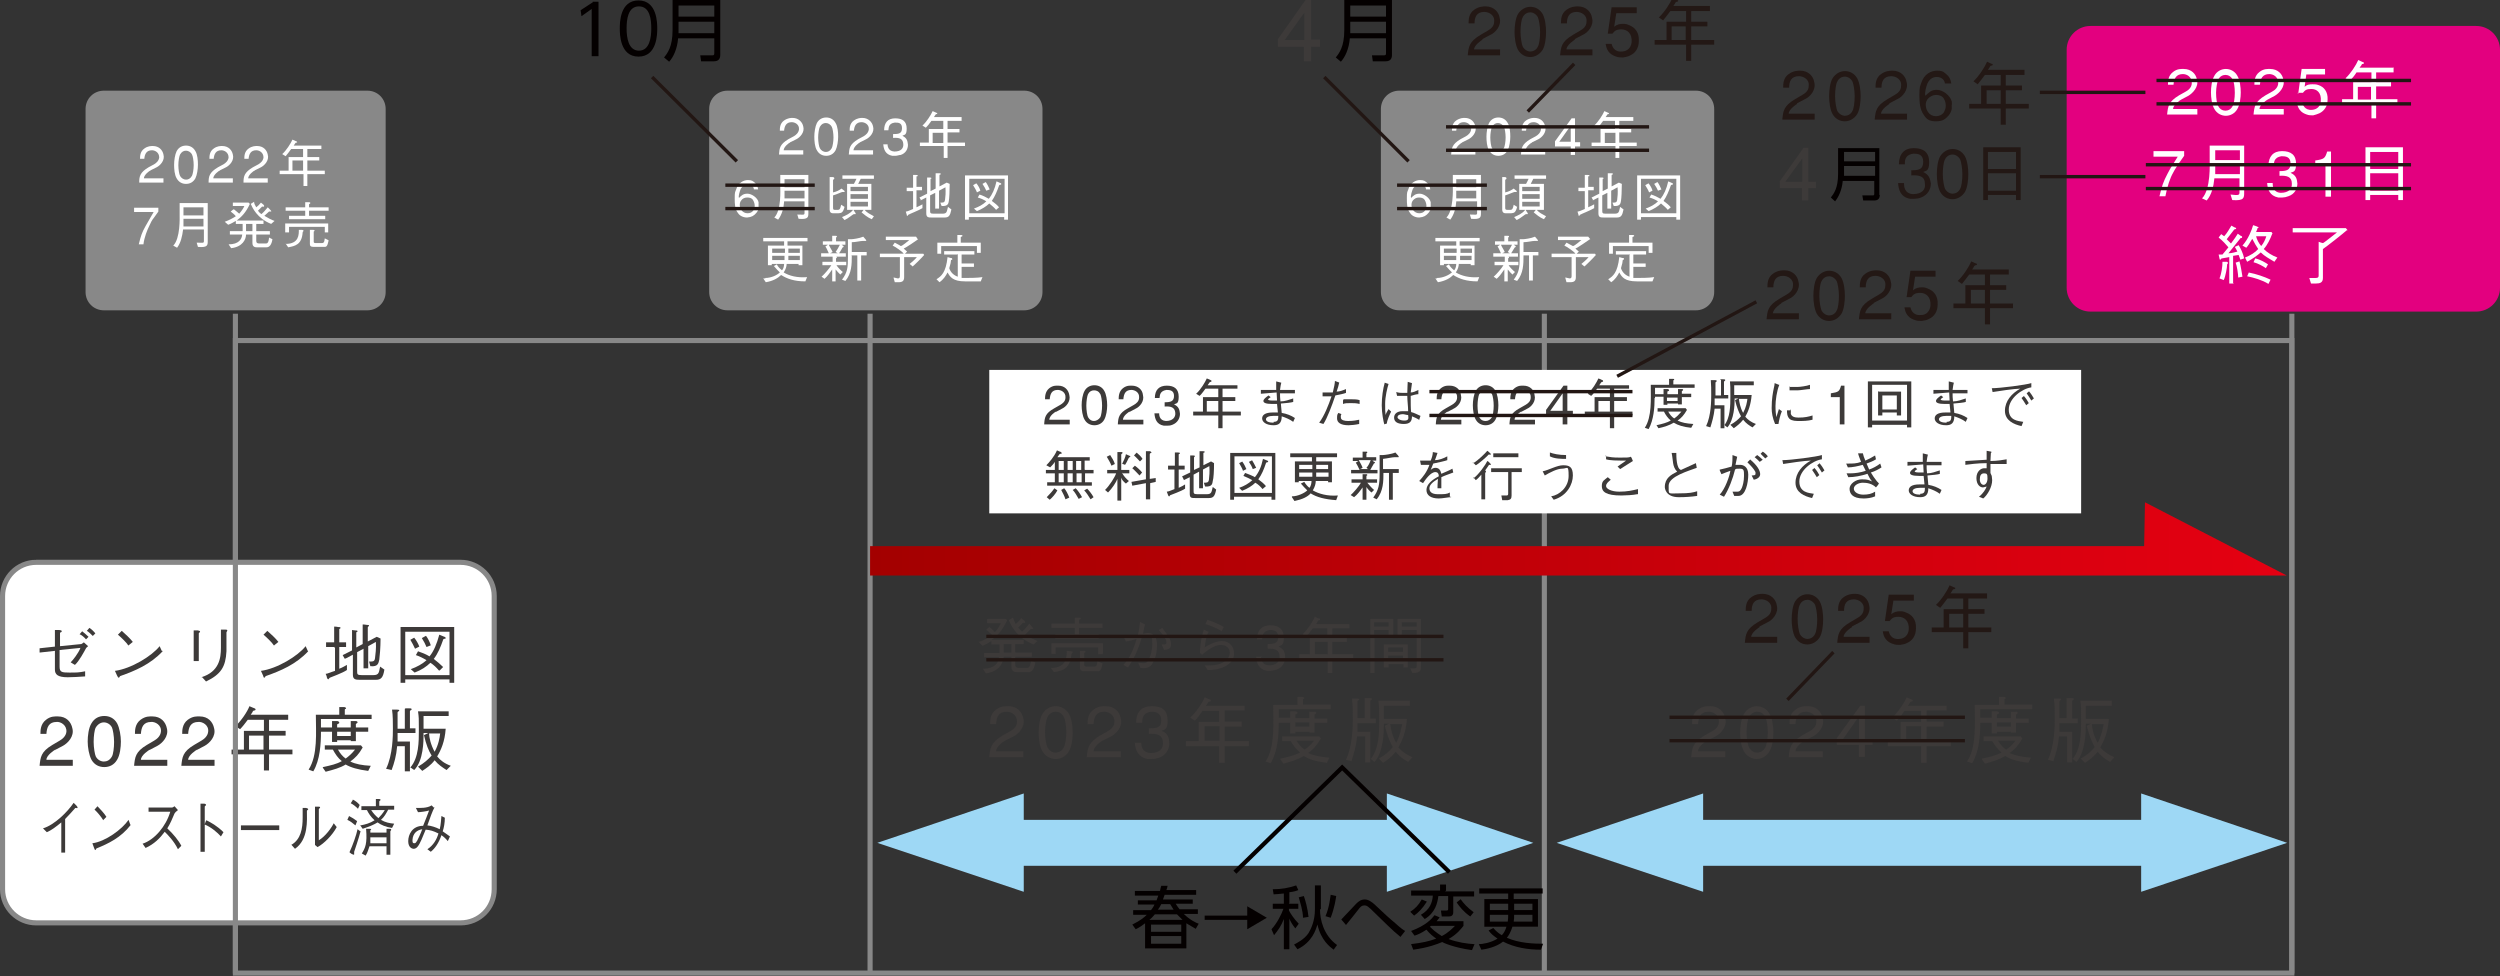 <?xml version="1.0" encoding="UTF-8"?>
<svg id="_レイヤー_2" data-name=" レイヤー 2" xmlns="http://www.w3.org/2000/svg" xmlns:xlink="http://www.w3.org/1999/xlink" version="1.1" viewBox="0 0 587.3 229.3">
  <rect x="0" y="0" width="587.3" height="229.3" fill="#333333" stroke="none"/>
  <defs>
    <style>
      .cls-1 {
        fill: #231815;
      }

      .cls-1, .cls-2, .cls-3, .cls-4, .cls-5, .cls-6, .cls-7, .cls-8 {
        stroke-width: 0px;
      }

      .cls-9, .cls-10, .cls-11, .cls-12 {
        stroke-miterlimit: 10;
      }

      .cls-9, .cls-11 {
        stroke: #888;
        stroke-width: 1.2px;
      }

      .cls-9, .cls-7 {
        fill: #fff;
      }

      .cls-10 {
        stroke: #040000;
      }

      .cls-10, .cls-11, .cls-12 {
        fill: none;
      }

      .cls-2 {
        fill: #e3007f;
      }

      .cls-3 {
        fill: #888;
      }

      .cls-4 {
        fill: url(#_名称未設定グラデーション);
      }

      .cls-5 {
        fill: #040000;
      }

      .cls-12 {
        stroke: #221613;
        stroke-width: .8px;
      }

      .cls-6 {
        fill: #9ed8f5;
      }

      .cls-8 {
        fill: #3d3a39;
      }
    </style>
    <linearGradient id="_名称未設定グラデーション" data-name="名称未設定グラデーション" x1="204.4" y1="-1120.7" x2="537.2" y2="-1120.7" gradientTransform="translate(0 -994.1) scale(1 -1)" gradientUnits="userSpaceOnUse">
      <stop offset="0" stop-color="#a30000"/>
      <stop offset="1" stop-color="#e50012"/>
    </linearGradient>
  </defs>
  <line class="cls-11" x1="204.4" y1="73.7" x2="204.4" y2="228.7"/>
  <path class="cls-3" d="M244.9,68.6c0,2.4-1.9,4.3-4.3,4.3h-69.7c-2.4,0-4.3-1.9-4.3-4.3V25.6c0-2.4,1.9-4.3,4.3-4.3h69.7c2.4,0,4.3,1.9,4.3,4.3v43h0Z"/>
  <path class="cls-3" d="M402.7,68.6c0,2.4-1.9,4.3-4.3,4.3h-69.7c-2.4,0-4.3-1.9-4.3-4.3V25.6c0-2.4,1.9-4.3,4.3-4.3h69.7c2.4,0,4.3,1.9,4.3,4.3v43h0Z"/>
  <path class="cls-2" d="M587.3,67.6c0,3.1-2.5,5.6-5.6,5.6h-90.6c-3.1,0-5.6-2.5-5.6-5.6V11.7c0-3.1,2.5-5.6,5.6-5.6h90.6c3.1,0,5.6,2.5,5.6,5.6v56h0Z"/>
  <line class="cls-11" x1="362.8" y1="73.7" x2="362.8" y2="228.7"/>
  <polygon class="cls-4" points="503.7 128.3 204.4 128.3 204.4 135.2 537.2 135.2 503.9 118 503.7 128.3"/>
  <rect class="cls-11" x="55.3" y="80" width="483.1" height="148.6"/>
  <path class="cls-7" d="M512.4,23.4c-.2.1-1.9,1.2-1.9,2.2h5.7v1.3h-7.1c.2-1.9.3-3,2.8-4.5l1.6-.9c.6-.3,1.4-1,1.4-2,0-1.5-1.2-2.1-2.1-2.1-1.6,0-2.1,1.1-2.2,2.5h-1.3c0-.8,0-2.1,1.2-3,1-.8,2-.7,2.5-.7,1.8,0,2.9,1.2,3.1,2.5.5,1.7-1,3.2-2,3.8l-1.7.9h0Z"/>
  <path class="cls-7" d="M520.2,25.6c-.6-1-.8-2.7-.8-3.9s.2-2.9.8-3.9c.6-1.1,1.7-1.6,2.7-1.6s2.1.5,2.7,1.6c.6,1,.8,2.7.8,3.9s-.2,2.9-.8,3.9c-.6,1.1-1.7,1.6-2.7,1.6s-2.1-.5-2.7-1.6ZM524.5,24.9c.3-.5.5-1.8.5-3.1s-.2-2.7-.5-3.1c-.4-.8-1.1-1.1-1.7-1.1s-1.3.3-1.7,1.1c-.2.5-.5,1.8-.5,3.1s.2,2.7.5,3.1c.4.8,1.1,1.1,1.7,1.1s1.3-.3,1.7-1.1Z"/>
  <path class="cls-7" d="M532.7,23.4c-.2.1-1.9,1.2-1.9,2.2h5.7v1.3h-7.1c.2-1.9.3-3,2.8-4.5l1.6-.9c.6-.3,1.4-1,1.4-2,0-1.5-1.2-2.1-2.1-2.1-1.6,0-2.1,1.1-2.2,2.5h-1.3c0-.8,0-2.1,1.2-3,1-.8,2-.7,2.5-.7,1.8,0,2.9,1.2,3.1,2.5.5,1.7-1,3.2-2,3.8l-1.7.9h0Z"/>
  <path class="cls-7" d="M539.9,22l.8-5.8h5.5v1.3h-4.4l-.4,2.9c.6-.6,1.3-.6,1.9-.6s.8,0,1.4.2c1.2.4,2.2,1.5,2.1,3.4,0,1.7-.9,2.7-1.9,3.2-.5.2-1,.4-1.5.5-.5,0-1,0-1.5-.2-2.2-.7-2.2-2.5-2.3-2.8h1.3c0,.4.5,1.9,2.3,1.7,1.1-.1,1.9-.8,2-2,.2-2.1-1-2.9-2.2-2.9s-1.5.3-2,.9h-1.2v.2h.1Z"/>
  <path class="cls-7" d="M562.3,16v1h-4.1v2.3h3.5v1h-3.5v3h5v1h-5v3.5h-1.1v-3.5h-6.9v-1h2.6v-4h4.3v-2.3h-3.5c-.5.8-1.1,1.5-1.6,2l-1-.6c1.2-1.1,2.5-3.1,3-4.3.6.3.9.4,1.1.5.2,0,.3.2.2.3,0,.2-.4,0-.5.3,0,.1-.2.3-.5.7h8.1,0ZM557,23.4v-3h-3.1v3h3.1Z"/>
  <g>
    <path class="cls-1" d="M413.4,147.3c-.2.1-2,1.3-2,2.3h6.1v1.4h-7.6c.2-2,.3-3.2,3-4.8l1.7-1c.7-.4,1.5-1,1.5-2.1.2-1.6-1.3-2.3-2.3-2.3-1.8,0-2.3,1.2-2.3,2.7h-1.4c0-.8,0-2.3,1.3-3.2,1.1-.8,2.2-.8,2.7-.8,1.9,0,3.1,1.3,3.3,2.7.5,1.8-1,3.5-2.2,4l-1.9,1h0Z"/>
    <path class="cls-1" d="M421.7,149.7c-.6-1.1-.8-2.9-.8-4.2s.2-3.2.8-4.2c.7-1.1,1.8-1.7,2.9-1.7s2.2.5,2.9,1.7c.6,1.1.8,2.9.8,4.2s-.2,3.2-.8,4.2c-.7,1.1-1.8,1.7-2.9,1.7s-2.2-.5-2.9-1.7ZM426.4,148.9c.3-.5.5-2,.5-3.4s-.3-2.9-.5-3.4c-.4-.8-1.2-1.2-1.8-1.2s-1.4.3-1.8,1.2c-.3.5-.5,2-.5,3.4s.3,2.9.5,3.4c.4.8,1.2,1.2,1.8,1.2s1.4-.3,1.8-1.2Z"/>
    <path class="cls-1" d="M435.1,147.3c-.2.1-2,1.3-2,2.3h6.1v1.4h-7.6c.2-2,.3-3.2,3-4.8l1.7-1c.7-.4,1.5-1,1.5-2.1.2-1.6-1.3-2.3-2.3-2.3-1.8,0-2.3,1.2-2.3,2.7h-1.4c0-.8,0-2.3,1.3-3.2,1.1-.8,2.2-.8,2.7-.8,1.9,0,3.1,1.3,3.3,2.7.5,1.8-1,3.5-2.2,4l-1.9,1h0Z"/>
    <path class="cls-1" d="M442.8,145.9l.9-6.2h5.9v1.4h-4.8l-.5,3.2c.7-.6,1.4-.7,2-.7s.8,0,1.5.3c1.3.5,2.4,1.6,2.3,3.7,0,1.8-.9,2.9-2,3.4-.5.3-1.1.4-1.7.5-.6,0-1.1,0-1.6-.2-2.4-.7-2.4-2.7-2.5-3h1.4c.1.4.5,2,2.5,1.8,1.2-.1,2-.8,2.2-2.1.2-2.2-1.1-3.1-2.4-3.1s-1.6.4-2.1,1h-1.3.2Z"/>
    <path class="cls-1" d="M466.8,139.5v1.1h-4.4v2.5h3.8v1.1h-3.8v3.2h5.4v1.1h-5.4v3.8h-1.2v-3.8h-7.4v-1.1h2.8v-4.3h4.6v-2.5h-3.7c-.6.8-1.2,1.6-1.7,2.2l-1-.7c1.3-1.2,2.7-3.4,3.2-4.6.6.3.9.4,1.1.5.2,0,.3.2.2.3-.1.2-.4,0-.6.3,0,.1-.2.4-.5.8h8.6ZM461.2,147.4v-3.2h-3.3v3.2h3.3Z"/>
  </g>
  <g>
    <path class="cls-1" d="M418.5,71.3c-.2,0-2,1.3-2,2.3h6.1v1.4h-7.6c.2-2,.3-3.2,3-4.8l1.7-1c.7-.4,1.5-1,1.5-2.1.2-1.6-1.3-2.3-2.3-2.3-1.8,0-2.3,1.2-2.3,2.7h-1.4c0-.8,0-2.3,1.3-3.2,1.1-.8,2.2-.8,2.7-.8,1.9,0,3.1,1.3,3.3,2.7.5,1.8-1,3.5-2.2,4l-1.9,1h0Z"/>
    <path class="cls-1" d="M426.8,73.7c-.6-1.1-.8-2.9-.8-4.2s.2-3.2.8-4.2c.7-1.1,1.8-1.7,2.9-1.7s2.2.5,2.9,1.7c.6,1.1.8,2.9.8,4.2s-.2,3.2-.8,4.2c-.7,1.1-1.8,1.7-2.9,1.7s-2.2-.5-2.9-1.7ZM431.5,72.9c.3-.5.5-2,.5-3.4s-.3-2.9-.5-3.4c-.4-.8-1.2-1.2-1.8-1.2s-1.4.3-1.8,1.2c-.3.5-.5,2-.5,3.4s.3,2.9.5,3.4c.4.8,1.2,1.2,1.8,1.2s1.4-.3,1.8-1.2Z"/>
    <path class="cls-1" d="M455.8,45.1c-.6-1.1-.8-2.9-.8-4.2s.2-3.2.8-4.2c.7-1.1,1.8-1.7,2.9-1.7s2.2.5,2.9,1.7c.6,1.1.8,2.9.8,4.2s-.2,3.2-.8,4.2c-.7,1.1-1.8,1.7-2.9,1.7s-2.2-.5-2.9-1.7ZM460.5,44.3c.3-.5.5-2,.5-3.4s-.3-2.9-.5-3.4c-.4-.8-1.2-1.2-1.8-1.2s-1.4.3-1.8,1.2c-.3.5-.5,2-.5,3.4s.3,2.9.5,3.4c.4.8,1.2,1.2,1.8,1.2s1.4-.3,1.8-1.2Z"/>
    <path class="cls-1" d="M440.2,71.3c-.2,0-2,1.3-2,2.3h6.1v1.4h-7.6c.2-2,.3-3.2,3-4.8l1.7-1c.7-.4,1.5-1,1.5-2.1.2-1.6-1.3-2.3-2.3-2.3-1.8,0-2.3,1.2-2.3,2.7h-1.4c0-.8,0-2.3,1.3-3.2,1.1-.8,2.2-.8,2.7-.8,1.9,0,3.1,1.3,3.3,2.7.5,1.8-1,3.5-2.2,4l-1.9,1h0Z"/>
    <path class="cls-1" d="M447.9,69.8l.9-6.2h5.9v1.4h-4.8l-.5,3.2c.7-.6,1.4-.7,2-.7s.8,0,1.5.3c1.3.5,2.4,1.6,2.3,3.7,0,1.8-.9,2.9-2,3.4-.5.3-1.1.4-1.7.5-.6,0-1.1,0-1.6-.2-2.4-.7-2.4-2.7-2.5-3h1.4c.1.4.5,2,2.5,1.8,1.2,0,2-.8,2.2-2.1.2-2.2-1.1-3.1-2.4-3.1s-1.6.4-2.1,1h-1.3s.2,0,.2,0Z"/>
    <path class="cls-1" d="M471.9,63.4v1.1h-4.4v2.5h3.8v1.1h-3.8v3.2h5.4v1.1h-5.4v3.8h-1.2v-3.8h-7.4v-1.1h2.8v-4.3h4.6v-2.5h-3.7c-.6.8-1.2,1.6-1.7,2.2l-1-.7c1.3-1.2,2.7-3.4,3.2-4.6.6.3.9.4,1.1.5.2,0,.3.2.2.3-.1.2-.4,0-.6.3,0,0-.2.4-.5.8h8.6ZM466.3,71.3v-3.2h-3.3v3.2h3.3Z"/>
  </g>
  <g>
    <path class="cls-1" d="M348.3,9.3c-.2.1-2,1.3-2,2.3h6.1v1.4h-7.6c.2-2,.3-3.2,3-4.8l1.7-1c.7-.4,1.5-1,1.5-2.1.2-1.6-1.3-2.3-2.3-2.3-1.8,0-2.3,1.2-2.3,2.7h-1.4c0-.8,0-2.3,1.3-3.2,1.1-.8,2.2-.8,2.7-.8,1.9,0,3.1,1.3,3.3,2.7.5,1.8-1,3.5-2.2,4l-1.9,1h0Z"/>
    <path class="cls-1" d="M356.6,11.7c-.6-1.1-.8-2.9-.8-4.2s.2-3.2.8-4.2c.7-1.1,1.8-1.7,2.9-1.7s2.2.5,2.9,1.7c.6,1.1.8,2.9.8,4.2s-.2,3.2-.8,4.2c-.7,1.1-1.8,1.7-2.9,1.7s-2.2-.5-2.9-1.7ZM361.3,10.9c.3-.5.5-2,.5-3.4s-.3-2.9-.5-3.4c-.4-.8-1.2-1.2-1.8-1.2s-1.4.3-1.8,1.2c-.3.5-.5,2-.5,3.4s.3,2.9.5,3.4c.4.8,1.2,1.2,1.8,1.2s1.4-.3,1.8-1.2Z"/>
    <path class="cls-1" d="M370,9.3c-.2.1-2,1.3-2,2.3h6.1v1.4h-7.6c.2-2,.3-3.2,3-4.8l1.7-1c.7-.4,1.5-1,1.5-2.1.2-1.6-1.3-2.3-2.3-2.3-1.8,0-2.3,1.2-2.3,2.7h-1.4c0-.8,0-2.3,1.3-3.2,1.1-.8,2.2-.8,2.7-.8,1.9,0,3.1,1.3,3.3,2.7.5,1.8-1,3.5-2.2,4l-1.9,1h0Z"/>
    <path class="cls-1" d="M377.7,7.9l.9-6.2h5.9v1.4h-4.8l-.5,3.2c.7-.6,1.4-.7,2-.7s.8,0,1.5.3c1.3.5,2.4,1.6,2.3,3.7,0,1.8-.9,2.9-2,3.4-.5.3-1.1.4-1.7.5-.6,0-1.1,0-1.6-.2-2.4-.7-2.4-2.7-2.5-3h1.4c.1.4.5,2,2.5,1.8,1.2-.1,2-.8,2.2-2.1.2-2.2-1.1-3.1-2.4-3.1s-1.6.4-2.1,1h-1.3.2Z"/>
    <path class="cls-1" d="M401.7,1.5v1.1h-4.4v2.5h3.8v1.1h-3.8v3.2h5.4v1.1h-5.4v3.8h-1.2v-3.8h-7.4v-1.1h2.8v-4.3h4.6v-2.5h-3.7c-.6.8-1.2,1.6-1.7,2.2l-1-.7c1.3-1.2,2.7-3.4,3.2-4.6.6.3.9.4,1.1.5.2,0,.3.2.2.3-.1.2-.4,0-.6.3,0,.1-.2.4-.5.8h8.6ZM396,9.4v-3.2h-3.3v3.2h3.3Z"/>
  </g>
  <path class="cls-1" d="M422.2,24.4c-.2.1-2,1.3-2,2.3h6.1v1.4h-7.6c.2-2,.3-3.2,3-4.8l1.7-1c.7-.4,1.5-1,1.5-2.1.2-1.6-1.3-2.3-2.3-2.3-1.8,0-2.3,1.2-2.3,2.7h-1.4c0-.8,0-2.3,1.3-3.2,1.1-.8,2.2-.8,2.7-.8,1.9,0,3.1,1.3,3.3,2.7.5,1.8-1,3.5-2.2,4l-1.9,1h0Z"/>
  <path class="cls-1" d="M430.5,26.8c-.6-1.1-.8-2.9-.8-4.2s.2-3.2.8-4.2c.7-1.1,1.8-1.7,2.9-1.7s2.2.5,2.9,1.7c.6,1.1.8,2.9.8,4.2s-.2,3.2-.8,4.2c-.7,1.1-1.8,1.7-2.9,1.7s-2.2-.5-2.9-1.7ZM435.2,26c.3-.5.5-2,.5-3.4s-.3-2.9-.5-3.4c-.4-.8-1.2-1.2-1.8-1.2s-1.4.3-1.8,1.2c-.3.5-.5,2-.5,3.4s.3,2.9.5,3.4c.4.8,1.2,1.2,1.8,1.2s1.4-.3,1.8-1.2Z"/>
  <path class="cls-1" d="M443.9,24.4c-.2.1-2,1.3-2,2.3h6.1v1.4h-7.6c.2-2,.3-3.2,3-4.8l1.7-1c.7-.4,1.5-1,1.5-2.1.2-1.6-1.3-2.3-2.3-2.3-1.8,0-2.3,1.2-2.3,2.7h-1.4c0-.8,0-2.3,1.3-3.2,1.1-.8,2.2-.8,2.7-.8,1.9,0,3.1,1.3,3.3,2.7.5,1.8-1,3.5-2.2,4l-1.9,1h0Z"/>
  <path class="cls-1" d="M475.6,16.5v1.1h-4.4v2.5h3.8v1.1h-3.8v3.2h5.4v1.1h-5.4v3.8h-1.2v-3.8h-7.4v-1.1h2.8v-4.3h4.6v-2.5h-3.7c-.6.8-1.2,1.6-1.7,2.2l-1-.7c1.3-1.2,2.7-3.4,3.2-4.6.6.3.9.4,1.1.5.2,0,.3.2.2.3-.1.2-.4,0-.6.3,0,.1-.2.4-.5.8h8.6ZM470,24.4v-3.2h-3.3v3.2h3.3Z"/>
  <path class="cls-7" d="M506,35.5h7.1v1.1l-1.2,1.7c-.5.8-1,1.5-1.4,2.3-.7,1.2-1.4,3.3-1.8,5.5h-1.4c.6-2.5.9-3.4,1.9-5.3.7-1.4,1.6-2.7,2.4-4h-5.7v-1.3h.1Z"/>
  <path class="cls-7" d="M520.2,41.9c-.2,1.9-.6,3.8-1.8,5.2l-1.1-.5c2.1-2.1,1.8-8.3,1.8-8.9v-3.5h8.1v11c0,1.3,0,2-2.8,1.8l-.4-1.3c1.8.2,2.1.2,2.1-.5v-3.3h-5.9,0ZM526.2,40.9v-2.3h-5.8v2.3h5.8ZM526.2,35.3h-5.8v2.3h5.8v-2.3Z"/>
  <path class="cls-7" d="M533.9,43.1c0,.4,0,2.1,1.9,2.2,1.9,0,2.7-1,2.6-2.2,0-1.6-1.2-1.9-2.9-1.8v-1.1c1.6,0,2.6-.2,2.6-1.8s-1.2-1.7-2.1-1.7c-2,.3-1.8,1.7-1.8,2.3h-1.3c0-2.2,1.1-3.5,3.2-3.5s3.3.9,3.3,3-.8,1.8-1.3,2.1c1.3.6,1.5,1.4,1.6,2.5,0,1.2-.6,2.5-2.1,3-.5.2-1,.3-1.4.3h-1c-2-.4-2.5-1.9-2.6-3.4h1.3Z"/>
  <path class="cls-7" d="M546.3,46.2v-7.5h-2.4v-1c2.1-.3,2.3-.5,2.8-2.1h.9v10.6s-1.3,0-1.3,0Z"/>
  <path class="cls-1" d="M447.3,43.2c0,.4,0,2.3,2.1,2.4,2.1,0,3-1.1,2.8-2.4,0-1.8-1.3-2.1-3.2-2v-1.2c1.8,0,2.8-.2,2.8-2s-1.3-1.9-2.3-1.9c-2.2.3-2,1.9-2,2.5h-1.4c0-2.4,1.2-3.8,3.5-3.8s3.6,1,3.6,3.3-.9,2-1.4,2.3c1.4.7,1.6,1.5,1.8,2.7,0,1.3-.7,2.7-2.3,3.3-.5.2-1.1.3-1.5.3h-1.1c-2.2-.4-2.7-2.1-2.8-3.7h1.4v.2Z"/>
  <path class="cls-7" d="M563.4,47v-1.2h-6.6v1.2h-1.1v-12.4h8.8v12.4h-1.1ZM563.4,35.7h-6.6v4h6.6v-4ZM563.4,40.7h-6.6v4.1h6.6v-4.1Z"/>
  <path class="cls-1" d="M473.6,47v-1.2h-6.6v1.2h-1.1v-12.4h8.8v12.4h-1.1,0ZM473.6,35.7h-6.6v4h6.6v-4ZM473.6,40.7h-6.6v4.1h6.6v-4.1Z"/>
  <path class="cls-7" d="M524.7,66.6h-1v-6.2l-1.7.3c-.3,0-.2.3-.4.3s-.2-.2-.2-.3l-.2-.9h.9c.3-.4.8-1,1.4-1.7-.6-.7-1.3-1.5-2.3-2.3l.6-.8.7.5c.6-.6,1.4-2,1.7-2.5l.7.4c.3,0,.5.3.4.4,0,0-.4,0-.5.2,0,0-1.1,1.4-1.7,2.2l1,1c.7-.9,1.3-1.8,1.6-2.3l.7.5c.2,0,.4.2.3.4,0,.2-.3,0-.4.2,0,0-2,2.5-2.8,3.5.8,0,1.7-.3,2.1-.4-.2-.4-.4-.8-.6-1.1l.9-.4c.5.8,1,1.8,1.3,3.1l-.9.3-.4-1.1-1.3.2v6.4h.1ZM521.4,65.4c.5-1.2.7-2.8.7-3.9h1c.2,0,.3.2.3.3s-.2.2-.2.3c0,.7-.4,2.9-.8,3.7l-1-.4h0ZM526.1,61.4c.3,1,.6,3,.7,3.6l-1,.2c0-.8-.3-2.8-.6-3.5l.9-.3h0ZM533.8,54.9c-.5,1.3-1.1,2.6-2,3.6.8.8,1.9,1.5,3.2,2l-.7,1c-1.3-.8-2.3-1.3-3.2-2.2-.8.7-1.9,1.5-3.2,2.2l-.5-1c1.3-.5,2.4-1.2,3.1-2-.4-.6-.9-1.4-1.4-2.4-.5.9-1.1,1.8-1.4,2.1l-.9-.5c1.4-1.6,2.2-3.7,2.5-4.8,0,0,.7.2.9.3s.4.2.4.3-.3,0-.3.2-.2.5-.3.8h3.6l.3.4h0ZM528.2,64c2,.4,3.7,1,5.2,1.7l-.5,1c-1.4-.9-3.5-1.5-5-1.8l.4-.9h-.1ZM529.8,60.7c1.3.3,2.4,1,3,1.4l-.5.9c-.7-.5-1.8-1.1-2.9-1.4l.4-.9h0ZM530,55.5c.2.8.6,1.6,1.2,2.3.6-.7,1-1.6,1.2-2.3h-2.4Z"/>
  <path class="cls-7" d="M551.3,54.1c-.9.8-4.3,3.5-5.6,4.4v6.8c0,1.1-.7,1.3-1.6,1.3h-1.2l-.4-1.3h1.5c.6,0,.7-.2.7-.6v-7.9c.6.2.8.3,1,.3s2.5-1.9,3.3-2.5h-10.4v-1h12.5l.4.5s-.2,0-.2,0Z"/>
  <g>
    <path class="cls-7" d="M185.6,33.5c-.2,0-1.5,1-1.5,1.8h4.6v1h-5.7c.1-1.5.2-2.4,2.2-3.6l1.3-.7c.5-.3,1.1-.8,1.2-1.6.1-1.2-1-1.7-1.7-1.7-1.3,0-1.7.9-1.8,2h-1c0-.6,0-1.7,1-2.4.9-.6,1.6-.6,2-.6,1.4,0,2.3,1,2.5,2,.4,1.4-.8,2.6-1.6,3l-1.4.7h-.1Z"/>
    <path class="cls-7" d="M191.9,35.3c-.5-.8-.6-2.2-.6-3.2s.2-2.4.6-3.2c.5-.9,1.3-1.3,2.2-1.3s1.7.4,2.2,1.3c.5.8.6,2.2.6,3.2s-.2,2.4-.6,3.2c-.5.9-1.3,1.3-2.2,1.3s-1.7-.4-2.2-1.3ZM195.4,34.8c.2-.4.4-1.5.4-2.5s-.2-2.2-.4-2.5c-.3-.6-.9-.9-1.4-.9s-1,.2-1.4.9c-.2.4-.4,1.5-.4,2.5s.2,2.2.4,2.5c.3.6.9.9,1.4.9s1-.2,1.4-.9Z"/>
    <path class="cls-7" d="M202,33.5c-.2,0-1.5,1-1.5,1.8h4.6v1h-5.7c.1-1.5.2-2.4,2.2-3.6l1.3-.7c.5-.3,1.1-.8,1.2-1.6.1-1.2-1-1.7-1.7-1.7-1.3,0-1.7.9-1.8,2h-1c0-.6,0-1.7,1-2.4.9-.6,1.6-.6,2-.6,1.4,0,2.3,1,2.5,2,.4,1.4-.8,2.6-1.6,3l-1.4.7h-.1Z"/>
    <path class="cls-7" d="M208.5,33.8c0,.3,0,1.7,1.6,1.8,1.6,0,2.2-.8,2.1-1.8-.1-1.3-1-1.5-2.4-1.4v-.9c1.3,0,2.1-.1,2.1-1.4s-.9-1.3-1.7-1.3c-1.6.2-1.4,1.4-1.5,1.8h-1c0-1.8.9-2.8,2.6-2.8s2.7.7,2.7,2.4-.6,1.4-1,1.7c1,.5,1.2,1.1,1.3,2.1,0,1-.5,2-1.7,2.4-.4,0-.8.2-1.2.2h-.8c-1.6-.3-2-1.5-2.1-2.7h1,0Z"/>
    <path class="cls-7" d="M225.9,27.6v.8h-3.3v1.9h2.8v.8h-2.8v2.4h4.1v.8h-4.1v2.8h-.9v-2.8h-5.6v-.8h2.1v-3.2h3.4v-1.9h-2.8c-.4.6-.9,1.2-1.3,1.6l-.8-.5c1-.9,2-2.5,2.4-3.4.5.2.7.3.9.4.1,0,.2.1.2.2-.1.2-.3,0-.4.2,0,0-.2.3-.4.6h6.5ZM221.6,33.6v-2.4h-2.5v2.4h2.5Z"/>
    <path class="cls-7" d="M177.1,44.5c0-.6-.5-1.1-1.2-1.2-.6,0-1.4.2-1.9,1.1-.2.5-.6,1.7-.4,2.1.6-.6,1-1,2-1s2.4,1,2.6,2v1.4c0,.5-.3.8-.5,1.1-.6.7-1.1,1-2.2,1.1-.9,0-1.7-.4-2.1-1-.8-1-.8-2.2-.8-3.6s.1-1.4.3-1.9c.5-1.7,1.8-2.3,2.8-2.3s1.2.3,1.6.6c.4.4.7.8.8,1.6h-1.1,0ZM177.3,48.4c0-.4-.1-.9-.4-1.4-.3-.5-.8-.6-1.4-.6s-1.1.3-1.3.6c-.6.6-.5,1.8,0,2.4.3.4.8.7,1.4.7s1.1-.2,1.4-.7c.2-.3.3-.6.3-1.1h0Z"/>
    <path class="cls-7" d="M184.2,47.4c-.1,1.5-.5,3-1.4,4.2l-.9-.5c1.7-1.7,1.4-6.7,1.4-7.2v-2.8h6.6v8.9c0,1,0,1.6-2.3,1.4l-.3-1c1.4,0,1.7.2,1.7-.4v-2.7h-4.8ZM189,46.6v-1.8h-4.7v1.8h4.7ZM189,42.1h-4.7v1.9h4.7v-1.9Z"/>
    <path class="cls-7" d="M194.9,41.6h.6c.2,0,.5,0,.5.3s-.3.2-.3.4v2.9c.9-.2,1.4-.5,2-.9l.5.4c.1,0,.3.3.2.4h-.5c-.2,0-1.4.6-2.2.8v2.8c0,.4,0,.6.4.6h.7c.5,0,.6-.3.8-1.2l.8.5c-.4,1.6-.9,1.4-1.4,1.5h-1.3c-.6,0-.8-.4-.8-.8v-7.7h0ZM203.1,49.3c.6.7,1.3,1,2.2,1.5l-.5.7c-1-.4-1.9-1.2-2.4-1.6l.5-.6h-2.4l.3.5s.3.3.2.5h-.4c-.2,0-1.3,1-2.2,1.4l-.6-.7c.9-.4,1.9-.8,2.6-1.7h-1.4v-6.1h1.6c.2-.4.4-.7.6-1.2h-3.3v-.8h7.4v.8h-3.1l-.6,1.2h3.1v6.1h-1.6ZM203.9,43.9h-4.1v1h4.1v-1ZM199.8,45.6v1.1h4.1v-1.1h-4.1ZM199.8,47.4v1.1h4.1v-1.1h-4.1Z"/>
    <path class="cls-7" d="M214.5,44.9h-1.5v-.8h1.5v-3h.7c.2,0,.4,0,.4.2s-.3,0-.3.2v2.4h1.3v.8h-1.3v4c.6-.3,1.1-.5,1.4-.7v.9c-.8.5-3.1,1.4-3.2,1.5-.2,0-.2.3-.3.3s-.2,0-.2-.3c-.1-.2-.2-.7-.2-.7.3,0,1-.3,1.7-.6v-4.4h0v.2h0ZM216.4,47.1l-.4-.7,1.8-.9v-3.8h.6c.2,0,.4,0,.4.2s-.2,0-.2.2v2.8l1.2-.6v-3.6h.8c.3,0,.4,0,.4.2s-.3,0-.3.3v2.6l1.7-.9.7.3c0,1.7-.1,3.4-.2,4-.1.5-.1,1.3-1.7,1.2l-.3-.8c.7,0,1,0,1.1-.6.1-.7.2-1.8.1-3l-1.5.8v4.2h-.9v-3.7l-1.2.6v3.5c0,.6,0,.8.8.8h2.1c1.1,0,1-.5,1.3-1.6l.8.6c-.3,1.5-.6,1.9-1.6,1.9h-3c-.8,0-1.3,0-1.3-1v-3.7l-1.4.7h.2,0Z"/>
    <path class="cls-7" d="M226.8,41.2h10v10.4h-.9v-.6h-8.3v.6h-.9v-10.4h0ZM227.7,42v8.1h8.3v-8.1h-8.3ZM229.4,43.1c.4.5.8,1.2.9,1.7l-.8.4c-.1-.4-.6-1.2-.9-1.7l.7-.4h.1ZM234,49.3c-.4-.5-1-1-1.6-1.5-.7.7-1.7,1.3-2.9,1.8l-.7-.6c1.1-.4,2.1-.9,2.9-1.7-.6-.4-1.3-.7-2-.9l.4-.7c.7.2,1.5.6,2.2,1,.8-1,1.4-2.3,1.8-4.1l.9.4c.1,0,.3.2.2.3-.1.2-.4,0-.5.3-.5,1.4-1,2.6-1.7,3.6.7.5,1.3,1,1.7,1.5l-.7.6h0ZM231.6,42.8c.3.4.7,1.2.9,1.7l-.8.3c-.2-.5-.5-1-.9-1.6l.7-.4h.1Z"/>
    <path class="cls-7" d="M179.8,65.3c1.4,0,2.8-.7,3.4-1.3-.5-.5-.9-.9-1.4-1.5l.7-.4c.2.5.6.9,1.2,1.4.4-.4.5-1.1.5-1.5h-2.9v.3h-.9v-4.6h3.8v-1h-4.9v-.8h10.4v.8h-4.7v1h3.5v4.6h-.9v-.3h-2.8c0,.5-.2,1.3-.7,2,1.3.8,3.2,1.3,5.5,1.1l-.4,1c-2.6,0-4.3-.6-5.7-1.5-.7.7-1.8,1.4-3.6,1.7l-.6-.9h.5,0ZM181.4,58.4v1h3v-1h-3ZM181.4,60.1v1h2.9v-1h-3,.1ZM185.2,60.1v1h2.7v-1h-2.7ZM185.2,58.4v1h2.7v-1h-2.7Z"/>
    <path class="cls-7" d="M196.5,62.3c.3.5,1,1.2,1.5,1.6l-.6.6c-.3-.3-.8-.8-1.1-1.2h0v2.8h-.8v-2.8h0c-.4.6-1.2,1.7-1.8,2.2l-.7-.5c.6-.5,1.9-2,2.3-2.7h-2.1v-.8h2.4v-1.2h.8c.1,0,.2,0,.2.2s-.2,0-.2.3v.7h2.4v.8h-2.3,0ZM197.6,57.4h0c.2.2.3.2.4.3.1,0,.2.2.2.3s-.2,0-.3.2c-.2.3-.4.8-.8,1.3h1.6v.8h-5.8v-.8h1.8c-.2-.4-.5-1.2-.8-1.6l.6-.4h-1.2v-.8h2.2v-1.3h.9c.1,0,.2,0,.2.2s-.2,0-.2.3v.8h2.2v.8h-1,0ZM196.8,59.5h0l-.5-.3c.3-.4.7-1.1,1-1.7h-2.6c.2.5.8,1.4.9,1.7l-.6.3h1.8ZM200.1,60.1c0,1.9,0,4.1-1.5,5.9l-.8-.3c1.3-1.7,1.4-2.9,1.4-5.3v-4.2h.8c.3,0,1.9-.2,2.8-.6.4.5.5.6.6.7.1.2.2.2,0,.3h-.7c-.6,0-1.7.3-2.6.3v2.3h3.5v.8h-1.3v5.9h-.9v-5.9h-1.4,0Z"/>
    <path class="cls-7" d="M215.7,56.2c-.4.3-2.9,2-3.4,2.2.3.3.6.5.8.7l-.5.5h4.3l.2.3c-.3.4-2.3,2.4-2.7,2.7l-.7-.6c.5-.4,1.2-1,1.7-1.6h-3v4.7c0,.8-.3,1.2-1.3,1.2h-.9l-.3-1.1c.3,0,.8.2,1,.2s.5,0,.5-.5v-4.5h-4.7v-.8h5.6c-.3-.5-2.1-1.7-2.6-1.9l.5-.7c.3.2,1,.5,1.4.8.4,0,1.7-1.2,2-1.4h-5.5v-.8h7.1l.4.6h0Z"/>
    <path class="cls-7" d="M224.9,59.8h-3.1v-.8h7.1v.8h-3v2.1h2.9v.8h-2.9v2.6h.4c1.4,0,3.2,0,4.5-.2l-.4,1h-3.7c-2.8,0-3.5-1-4.1-2.1-.4.8-1,1.7-1.9,2.3l-.7-.7c1.1-.7,2.2-1.5,2.6-5.2l.7.2c.2,0,.4,0,.4.3s-.3,0-.3.3-.1.8-.4,1.8c.3,1,1.1,1.7,2,2v-5.3h-.1ZM224.9,55.2h.7c.3,0,.5,0,.5.2s-.4.2-.4.3v1.3h4.7v2.4h-.9v-1.6h-8.4v1.8h-.9v-2.6h4.7v-1.8h0Z"/>
  </g>
  <g>
    <path class="cls-8" d="M236.1,174c-.2.1-2.1,1.3-2.1,2.5h6.4v1.4h-8c.2-2.1.3-3.4,3.1-5.1l1.8-1c.7-.4,1.6-1.1,1.6-2.2.1-1.7-1.4-2.4-2.4-2.4-1.9,0-2.4,1.2-2.5,2.9h-1.4c0-.9,0-2.4,1.4-3.4,1.2-.9,2.3-.8,2.9-.8,2,0,3.2,1.3,3.5,2.9.5,1.9-1.1,3.6-2.3,4.2l-2,1h0Z"/>
    <path class="cls-8" d="M244.9,176.5c-.7-1.1-.9-3.1-.9-4.4s.2-3.3.9-4.4c.7-1.2,1.9-1.8,3.1-1.8s2.4.6,3.1,1.8c.7,1.1.9,3.1.9,4.4s-.2,3.3-.9,4.4c-.7,1.2-1.9,1.8-3.1,1.8s-2.4-.6-3.1-1.8ZM249.9,175.6c.3-.5.6-2.1.6-3.6s-.3-3.1-.6-3.6c-.5-.9-1.2-1.2-1.9-1.2s-1.5.4-1.9,1.2c-.3.5-.6,2.1-.6,3.6s.3,3.1.6,3.6c.5.9,1.2,1.2,1.9,1.2s1.5-.4,1.9-1.2Z"/>
    <path class="cls-8" d="M259,174c-.2.1-2.1,1.3-2.1,2.5h6.4v1.4h-8c.2-2.1.3-3.4,3.1-5.1l1.8-1c.7-.4,1.6-1.1,1.6-2.2.1-1.7-1.4-2.4-2.4-2.4-1.9,0-2.4,1.2-2.5,2.9h-1.4c0-.9,0-2.4,1.4-3.4,1.2-.9,2.3-.8,2.9-.8,2,0,3.2,1.3,3.5,2.9.5,1.9-1.1,3.6-2.3,4.2l-2,1h0Z"/>
    <path class="cls-8" d="M268.1,174.4c0,.5,0,2.4,2.2,2.5,2.2,0,3-1.1,2.9-2.5-.1-1.8-1.4-2.1-3.3-2v-1.3c1.9,0,3-.2,2.9-2-.1-1.7-1.3-1.9-2.4-1.9-2.2.3-2,1.9-2.1,2.6h-1.4c0-2.5,1.2-3.9,3.7-3.9s3.7,1,3.7,3.4-.9,2-1.4,2.4c1.5.6,1.7,1.5,1.8,2.9,0,1.3-.7,2.8-2.4,3.4-.6.2-1.1.3-1.6.3h-1.1c-2.2-.4-2.9-2.1-3-3.8h1.5,0Z"/>
    <path class="cls-8" d="M292.4,165.7v1.2h-4.7v2.6h4v1.2h-4v3.4h5.7v1.2h-5.7v3.9h-1.3v-3.9h-7.8v-1.2h3v-4.5h4.8v-2.6h-3.9c-.6.9-1.2,1.7-1.8,2.3l-1.1-.7c1.4-1.3,2.9-3.5,3.4-4.8.7.3,1,.5,1.2.5.2.1.3.2.2.4-.1.2-.4,0-.6.3,0,.1-.2.4-.5.8h9.1,0ZM286.5,174v-3.4h-3.5v3.4h3.5Z"/>
    <path class="cls-8" d="M300.4,169.7c0,2.9-.2,6.8-1.9,9.6l-1.2-.4c2.3-3.5,1.8-9,1.8-13.3h5.7v-1.9h1.2c.2.1.4.1.4.3s-.3.1-.3.3v1.2h6.5v1.1h-12.2v2h2.7v-1.5h1.3c.3.1.4.2.4.4s-.5.3-.5.4v.8h3.3v-1.5h1.2c.2,0,.4.1.4.3s-.4.3-.4.4v.9h3v1h-3v2.3h-1.2v-.2h-3.3v.4h-1.2v-2.5h-2.7,0ZM300.9,178.2c1.9-.4,3.3-.8,4.5-1.4-.9-.8-1.6-1.7-2.2-2.7h-2v-1.1h8.7l.4.5c-1,1.6-1.7,2.5-3,3.4,1.3.6,2.8.9,5,1.1l-.6,1.2c-2.5-.3-4.2-.8-5.4-1.6-1.4.8-2.9,1.3-4.8,1.8l-.7-1h0v-.2h.1ZM307.6,170.7v-1h-3.3v1h3.3ZM304.6,174c.5.9,1.1,1.6,1.9,2.1.8-.5,1.5-1.2,2.2-2.1h-4.1Z"/>
    <path class="cls-8" d="M320.7,164h1c.3,0,.6,0,.6.2,0,.3-.4.2-.4.5v4.1h1.3v1.1h-4.3v2h3v7.2h-1.2v-6.1h-1.9c-.2,2.4-.8,4.1-1.3,5.8l-1.3-.3c1.6-3.4,1.6-8.1,1.6-9.7s0-3.2-.2-4.7h1.1c.2,0,.6,0,.6.2s-.4.2-.4.5v3.9h1.7v-4.8h0ZM322,178.3c2-2.4,2-6.3,2-9.2s0-2.9-.2-4.5h7.4v1.2h-6.1v3.1h5.4c-.2,3.1-1.1,5.1-2,6.7.8.9,1.9,1.7,3.3,2.3l-1,1.1c-1-.6-2-1.2-2.9-2.4-1,1.2-2,2-3,2.6l-1-1c1.5-.8,2.5-1.7,3.3-2.7-.7-1.2-1.3-2.7-1.9-5l1-.5h-1.2v.4c0,1.5-.1,6.3-2.2,8.6l-1-.8h.1ZM326.6,170.1c.1,1,.4,2.7,1.4,4.4.9-1.7,1.2-3.4,1.4-4.4h-2.8Z"/>
  </g>
  <g>
    <path class="cls-8" d="M401,174c-.2.1-2.1,1.3-2.1,2.5h6.4v1.4h-8c.2-2.1.3-3.4,3.1-5.1l1.8-1c.7-.4,1.6-1.1,1.6-2.2.1-1.7-1.4-2.4-2.4-2.4-1.9,0-2.4,1.2-2.5,2.9h-1.4c0-.9,0-2.4,1.4-3.4,1.2-.9,2.3-.8,2.9-.8,2,0,3.2,1.3,3.5,2.9.5,1.9-1.1,3.6-2.3,4.2l-2,1h0Z"/>
    <path class="cls-8" d="M409.7,176.5c-.7-1.1-.9-3.1-.9-4.4s.2-3.3.9-4.4c.7-1.2,1.9-1.8,3-1.8s2.4.6,3,1.8c.7,1.1.9,3.1.9,4.4s-.2,3.3-.9,4.4c-.7,1.2-1.9,1.8-3,1.8s-2.4-.6-3-1.8ZM414.7,175.6c.3-.5.6-2.1.6-3.6s-.3-3.1-.6-3.6c-.5-.9-1.2-1.2-1.9-1.2s-1.5.4-1.9,1.2c-.3.5-.6,2.1-.6,3.6s.3,3.1.6,3.6c.5.9,1.2,1.2,1.9,1.2s1.5-.4,1.9-1.2Z"/>
    <path class="cls-8" d="M423.9,174c-.2.1-2.1,1.3-2.1,2.5h6.4v1.4h-8c.2-2.1.3-3.4,3.1-5.1l1.8-1c.7-.4,1.6-1.1,1.6-2.2.1-1.7-1.4-2.4-2.4-2.4-1.9,0-2.4,1.2-2.5,2.9h-1.4c0-.9,0-2.4,1.4-3.4,1.2-.9,2.3-.8,2.9-.8,2,0,3.2,1.3,3.5,2.9.5,1.9-1.1,3.6-2.3,4.2l-2,1h0Z"/>
    <path class="cls-8" d="M431.5,175v-1.6l5.5-7.6h1.1v7.8h1.8v1.4h-1.8v2.8h-1.4v-2.8h-5.2ZM436.7,168.3l-3.8,5.4h3.8v-5.4Z"/>
    <path class="cls-8" d="M457.3,165.7v1.2h-4.7v2.6h4v1.2h-4v3.4h5.7v1.2h-5.7v3.9h-1.3v-3.9h-7.8v-1.2h3v-4.5h4.8v-2.6h-3.9c-.6.9-1.2,1.7-1.8,2.3l-1.1-.7c1.4-1.3,2.9-3.5,3.4-4.8.7.3,1,.5,1.2.5.2.1.3.2.2.4-.1.2-.4,0-.6.3,0,.1-.2.4-.5.8h9.1,0ZM451.3,174v-3.4h-3.5v3.4h3.5Z"/>
    <path class="cls-8" d="M465.2,169.7c0,2.9-.2,6.8-1.9,9.6l-1.2-.4c2.3-3.5,1.8-9,1.8-13.3h5.7v-1.9h1.2c.2.1.4.1.4.3s-.3.1-.3.3v1.2h6.5v1.1h-12.2v2h2.7v-1.5h1.3c.3.1.4.2.4.4s-.5.3-.5.4v.8h3.3v-1.5h1.2c.2,0,.4.1.4.3s-.4.3-.4.4v.9h3v1h-3v2.3h-1.2v-.2h-3.3v.4h-1.2v-2.5h-2.7,0ZM465.7,178.2c1.9-.4,3.3-.8,4.5-1.4-.9-.8-1.6-1.7-2.2-2.7h-2v-1.1h8.7l.4.5c-1,1.6-1.7,2.5-3,3.4,1.3.6,2.8.9,5,1.1l-.6,1.2c-2.5-.3-4.2-.8-5.4-1.6-1.4.8-2.9,1.3-4.8,1.8l-.7-1h0v-.2h.1ZM472.4,170.7v-1h-3.3v1h3.3ZM469.4,174c.5.9,1.1,1.6,1.9,2.1.8-.5,1.5-1.2,2.2-2.1h-4.1Z"/>
    <path class="cls-8" d="M485.6,164h1c.3,0,.6,0,.6.2,0,.3-.4.2-.4.5v4.1h1.3v1.1h-4.3v2h3v7.2h-1.2v-6.1h-1.9c-.2,2.4-.8,4.1-1.3,5.8l-1.3-.3c1.6-3.4,1.6-8.1,1.6-9.7s0-3.2-.2-4.7h1.1c.2,0,.6,0,.6.2s-.4.2-.4.5v3.9h1.7v-4.8h0ZM486.9,178.3c2-2.4,2-6.3,2-9.2s0-2.9-.2-4.5h7.4v1.2h-6.1v3.1h5.4c-.2,3.1-1.1,5.1-2,6.7.8.9,1.9,1.7,3.3,2.3l-1,1.1c-1-.6-2-1.2-2.9-2.4-1,1.2-2,2-3,2.6l-1-1c1.5-.8,2.5-1.7,3.3-2.7-.7-1.2-1.3-2.7-1.9-5l1-.5h-1.2v.4c0,1.5-.1,6.3-2.2,8.6l-1-.8h.1ZM491.4,170.1c.1,1,.4,2.7,1.4,4.4.9-1.7,1.2-3.4,1.4-4.4h-2.8Z"/>
  </g>
  <g>
    <path class="cls-3" d="M90.6,68.6c0,2.4-1.9,4.3-4.3,4.3H24.4c-2.4,0-4.3-1.9-4.3-4.3V25.6c0-2.4,1.9-4.3,4.3-4.3h61.9c2.4,0,4.3,1.9,4.3,4.3v43h0Z"/>
    <g>
      <path class="cls-7" d="M35.3,40.1c-.2,0-1.5,1-1.5,1.8h4.6v1h-5.7c0-1.5.2-2.4,2.2-3.6l1.3-.7c.5-.3,1.1-.8,1.2-1.6,0-1.2-1-1.7-1.7-1.7-1.3,0-1.7.9-1.8,2h-1c0-.6,0-1.7,1-2.4.8-.6,1.6-.6,2-.6,1.5,0,2.3,1,2.5,2,.4,1.4-.8,2.6-1.6,3l-1.4.7h0Z"/>
      <path class="cls-7" d="M41.5,41.9c-.5-.8-.6-2.2-.6-3.2s.2-2.4.6-3.2c.5-.9,1.3-1.3,2.2-1.3s1.7.4,2.2,1.3c.5.8.6,2.2.6,3.2s-.2,2.4-.6,3.2c-.5.9-1.3,1.3-2.2,1.3s-1.7-.4-2.2-1.3ZM45.1,41.3c.2-.4.4-1.5.4-2.5s-.2-2.2-.4-2.5c-.3-.6-.9-.9-1.4-.9s-1,.2-1.4.9c-.2.4-.4,1.5-.4,2.5s.2,2.2.4,2.5c.3.6.9.9,1.4.9s1-.2,1.4-.9Z"/>
      <path class="cls-7" d="M51.6,40.1c-.2,0-1.5,1-1.5,1.8h4.6v1h-5.7c0-1.5.2-2.4,2.2-3.6l1.3-.7c.5-.3,1.1-.8,1.2-1.6,0-1.2-1-1.7-1.7-1.7-1.3,0-1.7.9-1.8,2h-1c0-.6,0-1.7,1-2.4.8-.6,1.6-.6,2-.6,1.5,0,2.3,1,2.5,2,.4,1.4-.8,2.6-1.6,3l-1.4.7h0Z"/>
      <path class="cls-7" d="M59.8,40.1c-.2,0-1.5,1-1.5,1.8h4.6v1h-5.7c0-1.5.2-2.4,2.2-3.6l1.3-.7c.5-.3,1.1-.8,1.2-1.6,0-1.2-1-1.7-1.7-1.7-1.3,0-1.7.9-1.8,2h-1c0-.6,0-1.7,1-2.4.8-.6,1.6-.6,2-.6,1.5,0,2.3,1,2.5,2,.4,1.4-.8,2.6-1.6,3l-1.4.7h0Z"/>
      <path class="cls-7" d="M75.5,34.2v.8h-3.3v1.9h2.8v.8h-2.8v2.4h4.1v.8h-4.1v2.8h-.9v-2.8h-5.6v-.8h2.1v-3.2h3.4v-1.9h-2.8c-.4.6-.9,1.2-1.3,1.7l-.8-.5c1-.9,2-2.5,2.4-3.4.5.2.7.3.9.4,0,0,.2,0,.2.2s-.3,0-.4.2c0,0-.2.3-.4.6h6.5ZM71.2,40.1v-2.4h-2.5v2.4h2.5Z"/>
      <path class="cls-7" d="M31.5,48.8h5.7v.9l-1,1.4c-.5.6-.8,1.2-1.1,1.9-.5,1-1.2,2.7-1.4,4.4h-1.1c.5-2,.7-2.7,1.6-4.3.6-1.1,1.3-2.2,1.9-3.3h-4.6v-1h0Z"/>
      <path class="cls-7" d="M43,54c-.2,1.5-.5,3-1.4,4.2l-.9-.5c1.7-1.7,1.5-6.7,1.5-7.2v-2.8h6.6v8.9c0,1,0,1.6-2.3,1.4l-.3-1c1.5,0,1.7.2,1.7-.4v-2.7h-4.9,0ZM47.8,53.2v-1.8h-4.7v1.8h4.7ZM47.8,48.7h-4.7v1.9h4.7v-1.9Z"/>
      <path class="cls-7" d="M55,49.2c.3.2.7.6,1.2,1,.6-.7,1-1.3,1.2-1.8h-2.7v-.8h3.7l.3.3c-.9,2-2,3.1-3.1,3.9h6.3v.8h-1.7v1.7h3.2v.8h-3.2v1.5c0,.4.2.6.7.6h1.5c.3,0,.7,0,.8-1.4l.8.4c-.2,1.3-.7,1.9-1.4,1.9h-2.3c-.8,0-1-.5-1-1v-2h-1.5c0,1.1-.8,2.9-3.5,3.2l-.6-.9c2.4,0,3.1-1.2,3.2-2.3h-2.9v-.8h3v-1.7h-1.6v-.7c-.5.3-1.2.7-1.8.9l-.8-.7c1.1-.4,2-.9,2.6-1.3-.3-.4-.8-.8-1.2-1.1l.6-.5s.2,0,.2,0ZM59.3,52.6h-1.5v1.7h1.5v-1.7ZM59.7,47.5c0,.4.3.8.5,1.2.3-.2.8-.7,1.1-1.1l.5.4s.4.3.2.5-.3,0-.4,0l-1,1c.2.3.5.6.8.8.5-.4,1-1,1.5-1.6l.5.5c.2.2.4.4.3.5h-.5l-1.1,1c.8.5,1.8,1,2.4,1.2l-.8.7c-3.3-1.3-4.4-3.8-4.8-4.7l.8-.5h0Z"/>
      <path class="cls-7" d="M67.1,57.3c3.2,0,3.1-2.3,3.1-3.3h.7s.4,0,.4.2-.2.2-.2.4c-.2,2.9-1.8,3.2-3.4,3.5l-.6-.9h0ZM77.2,54.6h-.9v-1.3h-8.4v1.3h-.9v-2.1h10.1v2.1h.1ZM72.6,50.7h3.8v.8h-8.5v-.8h3.8v-1.2h-4.6v-.8h4.6v-1.2h.7c.3,0,.5,0,.5.2s-.3.2-.3.3v.7h4.6v.8h-4.6v1.2h0ZM77.2,56.5c-.3,1.5-.6,1.5-1,1.5h-2.5c-.8,0-.9-.3-.9-.7v-3.3h.7c.2,0,.4,0,.4.2s-.2,0-.2.3v2.2c0,.2,0,.4.4.4h1.5c.3,0,.6,0,.7-1.1l.8.4h0Z"/>
    </g>
  </g>
  <path class="cls-7" d="M343.5,33.5c-.2,0-1.5,1-1.5,1.8h4.6v1h-5.7c.1-1.5.2-2.4,2.2-3.6l1.3-.7c.5-.3,1.1-.8,1.2-1.6.1-1.2-1-1.7-1.7-1.7-1.3,0-1.7.9-1.8,2h-1c0-.6,0-1.7,1-2.4.9-.6,1.6-.6,2-.6,1.5,0,2.3,1,2.5,2,.4,1.4-.8,2.6-1.6,3l-1.4.7h-.1Z"/>
  <path class="cls-7" d="M349.8,35.3c-.5-.8-.6-2.2-.6-3.2s.2-2.4.6-3.2c.5-.9,1.3-1.3,2.2-1.3s1.7.4,2.2,1.3c.5.8.6,2.2.6,3.2s-.2,2.4-.6,3.2c-.5.9-1.3,1.3-2.2,1.3s-1.7-.4-2.2-1.3ZM353.3,34.8c.2-.4.4-1.5.4-2.5s-.2-2.2-.4-2.5c-.3-.6-.9-.9-1.4-.9s-1,.2-1.4.9c-.2.4-.4,1.5-.4,2.5s.2,2.2.4,2.5c.3.6.9.9,1.4.9s1-.2,1.4-.9Z"/>
  <path class="cls-7" d="M359.9,33.5c-.2,0-1.5,1-1.5,1.8h4.6v1h-5.7c.1-1.5.2-2.4,2.2-3.6l1.3-.7c.5-.3,1.1-.8,1.2-1.6.1-1.2-1-1.7-1.7-1.7-1.3,0-1.7.9-1.8,2h-1c0-.6,0-1.7,1-2.4.9-.6,1.6-.6,2-.6,1.5,0,2.3,1,2.5,2,.4,1.4-.8,2.6-1.6,3l-1.4.7h-.1Z"/>
  <path class="cls-7" d="M365.3,34.3v-1.1l3.9-5.4h.8v5.6h1.2v1h-1.2v2h-1v-2h-3.7,0ZM369,29.5l-2.7,3.8h2.7v-3.8Z"/>
  <path class="cls-7" d="M383.7,27.6v.8h-3.3v1.9h2.8v.8h-2.8v2.4h4.1v.8h-4.1v2.8h-.9v-2.8h-5.6v-.8h2.1v-3.2h3.4v-1.9h-2.8c-.4.6-.9,1.2-1.3,1.6l-.8-.5c1-.9,2-2.5,2.4-3.4.5.2.7.3.9.4.1,0,.2.1.2.2-.1.2-.3,0-.4.2,0,0-.2.3-.4.6h6.5,0ZM379.5,33.6v-2.4h-2.5v2.4h2.5Z"/>
  <path class="cls-7" d="M335,44.5c0-.6-.5-1.1-1.2-1.2-.6,0-1.4.2-1.9,1.1-.2.5-.6,1.7-.4,2.1.6-.6,1-1,2-1s2.4,1,2.6,2v1.4c0,.5-.3.8-.5,1.1-.6.7-1.1,1-2.2,1.1-.9,0-1.7-.4-2.1-1-.8-1-.8-2.2-.8-3.6s.1-1.4.3-1.9c.5-1.7,1.8-2.3,2.8-2.3s1.2.3,1.6.6c.4.4.7.8.8,1.6h-1.1.1ZM335.1,48.4c0-.4-.1-.9-.4-1.4s-.8-.6-1.4-.6-1,.3-1.3.6c-.6.6-.5,1.8,0,2.4.3.4.8.7,1.4.7s1.1-.2,1.4-.7c.2-.3.3-.6.3-1.1h0Z"/>
  <path class="cls-1" d="M456.9,19.7c0-.8-.7-1.5-1.6-1.6s-1.9.2-2.5,1.5c-.3.7-.7,2.2-.5,2.9.9-.8,1.3-1.4,2.7-1.4s3.1,1.3,3.5,2.7c0,.3.1.6,0,.9v.9c-.1.6-.4,1.1-.7,1.5-.8.9-1.4,1.4-3,1.4s-2.2-.5-2.8-1.4c-1-1.4-1.1-3-1.1-4.9s.2-1.9.4-2.6c.7-2.3,2.4-3,3.8-3s1.6.4,2.2.9.9,1,1.1,2.1h-1.5ZM457.1,24.9c0-.6-.1-1.2-.5-1.8-.4-.6-1.1-.8-1.8-.8s-1.4.4-1.8.8c-.9.9-.7,2.4,0,3.3.4.6,1.1.9,1.8.9s1.5-.3,1.9-1c.2-.4.4-.9.4-1.4h0Z"/>
  <path class="cls-7" d="M342.1,47.4c-.1,1.5-.5,3-1.4,4.2l-.9-.5c1.7-1.7,1.5-6.7,1.5-7.2v-2.8h6.6v8.9c0,1,0,1.6-2.3,1.4l-.3-1c1.5,0,1.7.2,1.7-.4v-2.7h-4.9ZM346.8,46.6v-1.8h-4.7v1.8h4.7ZM346.8,42.1h-4.7v1.9h4.7v-1.9Z"/>
  <path class="cls-7" d="M352.8,41.6h.6c.2,0,.5,0,.5.3s-.3.2-.3.4v2.9c.9-.2,1.4-.5,2-.9l.5.4c.1,0,.3.3.2.4h-.5c-.2,0-1.5.6-2.2.8v2.8c0,.4,0,.6.5.6h.7c.5,0,.6-.3.8-1.2l.8.5c-.4,1.6-.9,1.4-1.4,1.5h-1.3c-.6,0-.8-.4-.8-.8v-7.7h-.1ZM361,49.3c.6.7,1.3,1,2.2,1.5l-.5.7c-1-.4-1.9-1.2-2.4-1.6l.5-.6h-2.4l.3.5s.3.3.2.5h-.4c-.2,0-1.3,1-2.2,1.4l-.6-.7c.9-.4,1.9-.8,2.6-1.7h-1.4v-6.1h1.6c.2-.4.4-.7.6-1.2h-3.3v-.8h7.4v.8h-3l-.6,1.2h3.1v6.1h-1.7ZM361.7,43.9h-4.1v1h4.1v-1ZM357.6,45.6v1.1h4.1v-1.1h-4.1ZM357.6,47.4v1.1h4.1v-1.1h-4.1Z"/>
  <path class="cls-7" d="M372.3,44.9h-1.5v-.8h1.5v-3h.7c.2,0,.4,0,.4.2s-.3,0-.3.2v2.4h1.3v.8h-1.3v4c.6-.3,1.1-.5,1.4-.7v.9c-.8.5-3.1,1.4-3.2,1.5-.2,0-.2.3-.3.3s-.2,0-.2-.3c-.1-.2-.2-.7-.2-.7.3,0,1-.3,1.7-.6v-4.4h0s0,.2,0,.2ZM374.3,47.1l-.4-.7,1.8-.9v-3.8h.6c.2,0,.4,0,.4.2s-.2,0-.2.2v2.8l1.2-.6v-3.6h.8c.3,0,.4,0,.4.2s-.3,0-.3.3v2.6l1.7-.9.7.3c0,1.7-.1,3.4-.2,4-.1.5-.1,1.3-1.7,1.2l-.3-.8c.7,0,1,0,1.1-.6.1-.7.2-1.8.1-3l-1.5.8v4.2h-.9v-3.7l-1.2.6v3.5c0,.6,0,.8.8.8h2.1c1.1,0,1-.5,1.3-1.6l.8.6c-.3,1.5-.6,1.9-1.6,1.9h-3c-.8,0-1.3,0-1.3-1v-3.7l-1.4.7h.2Z"/>
  <path class="cls-7" d="M384.7,41.2h10v10.4h-.9v-.6h-8.3v.6h-.9v-10.4h0ZM385.5,42v8.1h8.3v-8.1h-8.3ZM387.3,43.1c.4.5.8,1.2.9,1.7l-.8.4c-.1-.4-.6-1.2-.9-1.7l.7-.4h0ZM391.8,49.3c-.4-.5-1-1-1.6-1.5-.7.7-1.7,1.3-2.9,1.8l-.7-.6c1.1-.4,2.1-.9,2.9-1.7-.6-.4-1.3-.7-2-.9l.4-.7c.7.2,1.5.6,2.2,1,.8-1,1.4-2.3,1.8-4.1l.9.4c.1,0,.3.2.2.3-.1.2-.4,0-.5.3-.5,1.4-1,2.6-1.7,3.6.7.5,1.3,1,1.7,1.5l-.7.6h0ZM389.4,42.8c.3.4.7,1.2.9,1.7l-.8.3c-.2-.5-.5-1-.9-1.6l.7-.4h0Z"/>
  <path class="cls-7" d="M337.6,65.3c1.4,0,2.8-.7,3.5-1.3-.5-.5-.9-.9-1.4-1.5l.7-.4c.2.5.6.9,1.2,1.4.4-.4.5-1.1.5-1.5h-2.9v.3h-.9v-4.6h3.8v-1h-4.9v-.8h10.4v.8h-4.7v1h3.5v4.6h-.9v-.3h-2.8c0,.5-.2,1.3-.7,2,1.3.8,3.2,1.3,5.5,1.1l-.4,1c-2.6,0-4.3-.6-5.7-1.5-.7.7-1.8,1.4-3.6,1.7l-.6-.9h.4ZM339.2,58.4v1h3v-1h-3ZM339.2,60.1v1h2.9v-1h-3,.1ZM343,60.1v1h2.7v-1h-2.7ZM343.1,58.4v1h2.7v-1h-2.7Z"/>
  <path class="cls-7" d="M354.4,62.3c.3.5,1,1.2,1.5,1.6l-.6.6c-.3-.3-.8-.8-1.1-1.2h0v2.8h-.8v-2.8h0c-.4.6-1.2,1.7-1.8,2.2l-.7-.5c.6-.5,1.9-2,2.3-2.7h-2.1v-.8h2.4v-1.2h.8c.1,0,.2,0,.2.2s-.2,0-.2.3v.7h2.4v.8h-2.3,0ZM355.5,57.4h0c.2.2.3.2.4.3.1,0,.2.2.2.3s-.2,0-.3.2c-.2.3-.5.8-.8,1.3h1.6v.8h-5.8v-.8h1.8c-.2-.4-.5-1.2-.8-1.6l.6-.4h-1.2v-.8h2.2v-1.3h.9c.1,0,.2,0,.2.2s-.2,0-.2.3v.8h2.2v.8h-1ZM354.7,59.5h0l-.5-.3c.3-.4.7-1.1,1-1.7h-2.6c.2.5.8,1.4.9,1.7l-.6.3h1.8ZM357.9,60.1c0,1.9,0,4.1-1.5,5.9l-.8-.3c1.3-1.7,1.4-2.9,1.4-5.3v-4.2h.8c.3,0,1.9-.2,2.8-.6.4.5.5.6.6.7.1.2.2.2,0,.3h-.7c-.6,0-1.7.3-2.6.3v2.3h3.5v.8h-1.3v5.9h-.9v-5.9h-1.4.1Z"/>
  <path class="cls-7" d="M373.5,56.2c-.4.3-2.9,2-3.4,2.2.3.3.6.5.8.7l-.5.5h4.3l.2.3c-.3.4-2.3,2.4-2.7,2.7l-.7-.6c.5-.4,1.2-1,1.7-1.6h-3v4.7c0,.8-.3,1.2-1.3,1.2h-.9l-.3-1.1c.3,0,.8.2,1,.2s.5,0,.5-.5v-4.5h-4.7v-.8h5.6c-.3-.5-2.1-1.7-2.6-1.9l.5-.7c.3.2,1,.5,1.5.8.4,0,1.7-1.2,2-1.4h-5.5v-.8h7.1l.5.6s-.1,0-.1,0Z"/>
  <path class="cls-7" d="M382.7,59.8h-3.1v-.8h7.1v.8h-3v2.1h2.9v.8h-2.9v2.6h.4c1.4,0,3.2,0,4.5-.2l-.4,1h-3.7c-2.8,0-3.5-1-4.1-2.1-.4.8-1,1.7-1.9,2.3l-.7-.7c1.1-.7,2.2-1.5,2.6-5.2l.7.2c.2,0,.5,0,.4.3,0,.2-.3,0-.3.3s-.1.8-.4,1.8c.3,1,1.1,1.7,2,2v-5.3h-.1ZM382.7,55.2h.7c.3,0,.5,0,.5.2s-.4.2-.4.3v1.3h4.7v2.4h-.9v-1.6h-8.4v1.8h-.9v-2.6h4.7v-1.8h0Z"/>
  <polygon class="cls-6" points="360.2 198 325.8 186.4 325.8 192.6 240.5 192.6 240.5 186.4 206.1 198 240.5 209.5 240.5 203.4 325.8 203.4 325.8 209.5 360.2 198"/>
  <polygon class="cls-6" points="537.3 198 503 186.4 503 192.6 400.1 192.6 400.1 186.4 365.7 198 400.1 209.5 400.1 203.4 503 203.4 503 209.5 537.3 198"/>
  <rect class="cls-7" x="232.4" y="86.9" width="256.5" height="33.7"/>
  <g>
    <path class="cls-8" d="M248.1,96.7c-.2,0-1.6,1-1.6,1.9h4.8v1.1h-6c.1-1.6.2-2.6,2.4-3.8l1.4-.8c.5-.3,1.2-.8,1.2-1.7.1-1.3-1.1-1.8-1.8-1.8-1.4,0-1.8.9-1.9,2.2h-1.1c0-.6,0-1.8,1-2.6.9-.7,1.7-.6,2.1-.6,1.5,0,2.4,1,2.6,2.2.4,1.5-.8,2.8-1.7,3.2l-1.5.8h.1Z"/>
    <path class="cls-8" d="M254.8,98.6c-.5-.8-.7-2.3-.7-3.4s.2-2.5.7-3.4,1.4-1.3,2.3-1.3,1.8.4,2.3,1.3c.5.8.7,2.3.7,3.4s-.2,2.5-.7,3.4-1.4,1.3-2.3,1.3-1.8-.4-2.3-1.3ZM258.5,98c.2-.4.4-1.6.4-2.7s-.2-2.3-.4-2.7c-.4-.7-.9-.9-1.5-.9s-1.1.3-1.4.9c-.2.4-.4,1.6-.4,2.7s.2,2.3.4,2.7c.4.7.9.9,1.4.9s1.1-.3,1.5-.9Z"/>
    <path class="cls-8" d="M265.4,96.7c-.2,0-1.6,1-1.6,1.9h4.8v1.1h-6c.1-1.6.2-2.6,2.4-3.8l1.4-.8c.5-.3,1.2-.8,1.2-1.7.1-1.3-1.1-1.8-1.8-1.8-1.4,0-1.8.9-1.9,2.2h-1.1c0-.6,0-1.8,1-2.6.9-.7,1.7-.6,2.1-.6,1.5,0,2.5,1,2.6,2.2.4,1.5-.8,2.8-1.7,3.2l-1.5.8h.1Z"/>
    <path class="cls-8" d="M272.3,97c0,.4,0,1.8,1.6,1.9,1.6,0,2.3-.9,2.2-1.9-.1-1.3-1-1.6-2.5-1.5v-1c1.4,0,2.2-.2,2.2-1.5s-1-1.4-1.8-1.4c-1.7.3-1.5,1.5-1.6,1.9h-1.1c0-1.9,1-2.9,2.8-2.9s2.8.8,2.8,2.6-.6,1.5-1.1,1.8c1.1.5,1.3,1.2,1.4,2.2,0,1-.5,2.1-1.8,2.6-.5.2-.9.2-1.2.2h-.8c-1.7-.3-2.1-1.6-2.2-2.9h1.1Z"/>
    <path class="cls-8" d="M290.7,90.4v.9h-3.5v2h3v.9h-3v2.5h4.3v.9h-4.3v3h-1v-3h-5.9v-.9h2.3v-3.4h3.6v-2h-3c-.5.6-.9,1.3-1.4,1.7l-.8-.5c1.1-1,2.1-2.7,2.5-3.6.5.2.8.3.9.4.1,0,.2,0,.2.3-.1.2-.3,0-.5.3,0,0-.2.3-.4.6h7,0ZM286.2,96.7v-2.5h-2.7v2.5h2.7Z"/>
    <path class="cls-8" d="M303.9,94.4c-.6.2-1.8.3-3,.4l.2,2.2c1.2.2,2.2.6,3.1,1.2l-.4.9c-.8-.6-1.8-1-2.7-1.3,0,1.6-.7,2.1-1.9,2.1-1.8,0-2.7-.8-2.7-1.6s.7-1.4,2.5-1.4h1.2l-.2-2h-1.1c-1.6,0-2.1-.3-2.1-.7s.5-.8,1.2-1.3l.5.4c-.2.2-.6.4-.6.5,0,.3.6.3,1.6.3h.5c0-.7-.1-1.3-.1-1.9l-3.7.3v-.9h3.6v-2l1.2.3c-.1.3-.2.9-.3,1.7h3.5v.8h-3.5c0,.6,0,1,.1,1.9,1.1,0,2-.4,3-.7v1h0v-.2h0ZM299.2,99.1c1,0,1.1-.5,1.1-1.4h-1.2c-1,0-1.7.3-1.7.8s.7.8,1.8.8h0v-.2h0Z"/>
    <path class="cls-8" d="M314.6,89.9c-.1.5-.3,1.3-.6,2.1.7,0,1.5-.3,2.2-.6v.9c-.5.2-1.5.4-2.5.6-.8,2.4-1.9,5.3-2.8,6.7l-1-.3c1.2-1.6,2.2-4.1,2.9-6.2h-2.1v-.9h2.4c.3-1.2.5-2.2.5-2.7l1.1.4h-.1ZM315.1,97.3c-.2.4-.1.7-.1.8,0,.6.8.8,1.7.8,1.3,0,2.1-.2,2.6-.3v1c-.9.2-2,.3-2.5.3-1.8,0-2.7-.6-2.7-1.6s.1-.9.3-1.3l.8.3h0ZM315.6,93.8h2c.5,0,1.2,0,1.8.2v.9c-.8-.2-1.3-.2-2.1-.2s-1.3,0-1.8.2v-.9h.1v-.2Z"/>
    <path class="cls-8" d="M325.2,99.7c-.2-.7-.6-2.6-.6-4.5s.3-3.9.7-5.3l.9.3c-.3.9-.8,3-.8,4.6s0,1.8.1,2.7h0c.1-.4.4-.9.7-1.4l.6.6c-.2.4-1,2.1-1,2.8l-.7.2h0ZM333.5,98.7c-.6-.4-1.3-.7-1.8-.9,0,1.1-.4,1.8-1.9,1.8s-2.3-.5-2.3-1.5.9-1.5,1.9-1.5h1.4c0-1.2-.2-2.4-.2-3.6h-2.4l-.2-.9c.7.2,1,.2,1.8.2h.8c0-1.1.1-2.1.1-2.6l1,.3c-.1.6-.2,1.6-.3,2.2.6,0,1.2-.3,1.8-.6v1c-.4,0-1.2.2-1.8.4,0,1.7,0,3,.1,3.8.8.2,1.5.6,2.2.9l-.3.9h0ZM329.6,97.3c-1,0-1.3.4-1.3.7s.5.8,1.6.8,1-.5.9-1.3c-.4,0-.9-.2-1.2-.2Z"/>
    <path class="cls-8" d="M340.1,96.7c-.2,0-1.6,1-1.6,1.9h4.8v1.1h-6c.1-1.6.2-2.6,2.4-3.8l1.4-.8c.5-.3,1.2-.8,1.2-1.7.1-1.3-1.1-1.8-1.8-1.8-1.4,0-1.8.9-1.9,2.2h-1.1c0-.6,0-1.8,1-2.6.9-.7,1.7-.6,2.1-.6,1.5,0,2.5,1,2.6,2.2.4,1.5-.8,2.8-1.7,3.2l-1.5.8h.1Z"/>
    <path class="cls-8" d="M346.7,98.6c-.5-.8-.7-2.3-.7-3.4s.2-2.5.7-3.4,1.4-1.3,2.3-1.3,1.8.4,2.3,1.3c.5.8.7,2.3.7,3.4s-.2,2.5-.7,3.4-1.4,1.3-2.3,1.3-1.8-.4-2.3-1.3ZM350.5,98c.2-.4.4-1.6.4-2.7s-.2-2.3-.4-2.7c-.4-.7-.9-.9-1.5-.9s-1.1.3-1.5.9c-.2.4-.4,1.6-.4,2.7s.2,2.3.4,2.7c.4.7.9.9,1.5.9s1.1-.3,1.5-.9Z"/>
    <path class="cls-8" d="M357.4,96.7c-.2,0-1.6,1-1.6,1.9h4.8v1.1h-6c.1-1.6.2-2.6,2.4-3.8l1.4-.8c.5-.3,1.2-.8,1.2-1.7.1-1.3-1.1-1.8-1.8-1.8-1.4,0-1.8.9-1.9,2.2h-1.1c0-.6,0-1.8,1-2.6.9-.7,1.7-.6,2.1-.6,1.5,0,2.5,1,2.6,2.2.4,1.5-.8,2.8-1.7,3.2l-1.5.8h.1Z"/>
    <path class="cls-8" d="M363.2,97.5v-1.2l4.1-5.7h.9v5.9h1.3v1.1h-1.3v2.1h-1.1v-2.1h-3.9ZM367.1,92.4l-2.9,4.1h2.9v-4.1Z"/>
    <path class="cls-8" d="M382.7,90.4v.9h-3.5v2h3v.9h-3v2.5h4.3v.9h-4.3v3h-1v-3h-5.9v-.9h2.3v-3.4h3.6v-2h-3c-.5.6-.9,1.3-1.4,1.7l-.8-.5c1.1-1,2.1-2.7,2.5-3.6.5.2.8.3.9.4.1,0,.2,0,.2.3-.1.2-.3,0-.5.3,0,0-.2.3-.4.6h7,0ZM378.2,96.7v-2.5h-2.7v2.5h2.7Z"/>
    <path class="cls-8" d="M388.7,93.5c0,2.2-.2,5.1-1.4,7.3l-.9-.3c1.7-2.6,1.4-6.8,1.4-10.1h4.3v-1.4h.9c.2,0,.3,0,.3.2s-.2,0-.2.2v.9h5v.8h-9.3v1.5h2v-1.2h1c.2,0,.3.2.3.3,0,.2-.4.2-.4.3v.6h2.5v-1.2h.9c.2,0,.3,0,.3.2s-.3.2-.3.3v.6h2.2v.8h-2.2v1.7h-.9v-.2h-2.5v.3h-.9v-1.9h-2v.3h0ZM389.1,99.9c1.4-.3,2.5-.6,3.4-1.1-.7-.6-1.2-1.3-1.6-2.1h-1.5v-.8h6.6l.3.4c-.7,1.2-1.3,1.9-2.2,2.5,1,.5,2.1.7,3.7.8l-.5.9c-1.9-.2-3.1-.6-4.1-1.2-1,.6-2.2,1-3.6,1.3l-.5-.8h0ZM394.1,94.2v-.8h-2.5v.8h2.5ZM391.9,96.7c.4.7.8,1.2,1.4,1.6.6-.4,1.1-.9,1.7-1.6h-3.1Z"/>
    <path class="cls-8" d="M404.1,89.1h.7c.2,0,.5,0,.5.2s-.3.2-.3.4v3.1h1v.8h-3.2v1.6h2.3v5.4h-.9v-4.6h-1.4c-.2,1.8-.6,3.1-1,4.4l-1-.3c1.2-2.5,1.2-6.1,1.2-7.3s0-2.4-.1-3.5h.9c.2,0,.5,0,.5.2s-.3.2-.3.4v3h1.3v-3.7h-.2ZM405,100c1.5-1.8,1.5-4.8,1.5-7s0-2.2-.1-3.4h5.6v.9h-4.6v2.3h4.1c-.2,2.3-.8,3.9-1.5,5.1.6.7,1.4,1.3,2.5,1.7l-.8.8c-.7-.4-1.5-.9-2.2-1.8-.7.9-1.5,1.5-2.2,2l-.8-.8c1.1-.6,1.9-1.3,2.5-2-.5-.9-1-2.1-1.4-3.8l.8-.4h-.9v.3c0,1.1-.1,4.7-1.7,6.5l-.8-.6h0v.2ZM408.5,93.7c.1.7.3,2.1,1,3.3.7-1.3.9-2.5,1-3.3h-2.1.1Z"/>
    <path class="cls-8" d="M418,90.4c-.6,1.4-.9,3.7-.9,5s.1,1.9.2,2.6h0l.6-1.9.7.5c-.4.9-.7,2.3-.8,3h-.8c-.6-1.4-.8-2.7-.8-3.7,0-2.3.3-3.7.5-4.7.1-.4.2-.9.2-1.2l1,.4h0ZM420.7,96.2v1c.2.7.9.9,1.8.9,1.5,0,2.3-.2,3.3-.5v1c-1.1.3-2.3.3-3.1.3s-1.7,0-2.3-.5c-.6-.6-.6-1.4-.6-2h.8v-.2h.1ZM420.3,90.9h2c.5,0,2.1-.2,2.9-.5v1c-.6,0-2.3.3-2.9.3h-1.9v-.9h-.1Z"/>
    <path class="cls-8" d="M432.2,99.7v-6.4h-2.1v-.9c1.8-.3,2-.4,2.4-1.8h.8v9.1h-1.1,0Z"/>
    <path class="cls-8" d="M438.8,100.4v-10.8h10.2v10.8h-1v-.6h-8.2v.6h-1ZM448,90.4h-8.2v8.4h8.2v-8.4ZM441.3,92h5.3v5.6h-1v-.7h-3.4v.7h-1v-5.7h.1ZM445.6,92.9h-3.4v3.3h3.4v-3.3Z"/>
    <path class="cls-8" d="M461.9,94.4c-.6.2-1.8.3-3,.4l.2,2.2c1.2.2,2.2.6,3.1,1.2l-.4.9c-.8-.6-1.8-1-2.7-1.3,0,1.6-.7,2.1-1.9,2.1-1.8,0-2.7-.8-2.7-1.6s.7-1.4,2.5-1.4h1.2l-.2-2h-1.1c-1.6,0-2.1-.3-2.1-.7s.5-.8,1.2-1.3l.5.4c-.2.2-.6.4-.6.5,0,.3.6.3,1.6.3h.5c0-.7-.1-1.3-.1-1.9l-3.7.3v-.9h3.6v-2l1.2.3c-.1.3-.2.9-.3,1.7h3.5v.8h-3.5c0,.6,0,1,.1,1.9,1.1,0,2-.4,3-.7v1h0v-.2h0ZM457.3,99.1c1,0,1.1-.5,1.1-1.4h-1.2c-1,0-1.7.3-1.7.8s.7.8,1.8.8h0v-.2h0Z"/>
    <path class="cls-8" d="M467.9,91.2c2,0,8.1-.8,9.3-1.2v1c-2.2.3-5.3,2.6-5.3,5.2s2.2,2.7,3.4,2.9l-.4,1c-1.8-.4-3.9-1.3-3.9-3.6s1.6-4.1,3.6-5.2h0c-1.3,0-5.3.6-6.5.8l-.2-1h0ZM475.5,93.1c.4.4.9,1.2,1.1,1.6l-.6.5c-.2-.4-.9-1.4-1.1-1.7l.6-.5h0ZM476.7,92c.3.3.9,1.2,1.1,1.6l-.6.5c-.2-.4-.9-1.4-1.1-1.7l.6-.5h0Z"/>
    <path class="cls-8" d="M254.9,110.4h2v.8h-2v2.1h1.6v.8h-10.5v-.8h1.8v-2.1h-2.1v-.8h2.1v-1.9h0c-.3.5-.7.9-1.1,1.3l-.9-.5c.6-.6,1.8-1.9,2.5-3.5l.7.3c.2,0,.5.3.4.4,0,.2-.3,0-.5.2l-.5.7h7.6v.8h-1.2v2.1h0ZM248.4,115.2c-.4.8-1.3,1.8-1.8,2.2l-.7-.6c.8-.8,1.4-1.5,1.8-2.1l.7.5h0ZM248.7,108.3v2.1h1.2v-2.1h-1.2ZM248.7,111.2v2.1h1.2v-2.1h-1.2ZM250,114.7c.4.4.9,1.4,1.2,2.2l-.9.4c-.2-.7-.7-1.6-1-2.2l.7-.4ZM250.8,108.3v2.1h1.2v-2.1h-1.2ZM252,111.2h-1.2v2.1h1.2v-2.1ZM252.7,114.7c.4.4,1,1.2,1.5,2.1l-.8.4c-.4-.7-.9-1.6-1.4-2.1l.7-.4h0ZM252.8,108.3v2.1h1.2v-2.1h-1.2ZM254.1,113.3v-2.1h-1.2v2.1h1.2ZM255.3,114.7c.5.5,1.1,1.2,1.6,2.1l-.7.5c-.4-.7-1.1-1.7-1.5-2.1l.7-.4h0Z"/>
    <path class="cls-8" d="M263.6,111c.2.7,1.1,1.6,1.6,2l-.7.6c-.5-.4-1-.9-1.1-1.4h0v5.4h-.9v-5.1h0c-.3.8-1.2,2.2-2.2,3.2l-.7-.6c1.1-1.1,2.3-3,2.6-3.9h-2.1v-.8h2.4v-4.2h1c.1,0,.2,0,.2.2s-.3.2-.3.4v3.6h1.9v.8h-1.5l-.2-.2h0ZM260.8,106.9c.4.6.9,1.4,1.1,2.1l-.8.4c-.2-.6-.8-1.6-1.1-2.1l.8-.4h0ZM263.6,109c.3-.6.8-1.6.9-2.3l.9.4c.1,0,.2,0,.1.2s-.2,0-.4.4c-.2.4-.4.9-.8,1.5l-.8-.3h0ZM270.1,117.3h-.9v-3.8l-3.2.6-.2-.9,3.4-.6v-6.6h1c.2.2.3.2.3.3,0,.2-.4,0-.4.5v5.7l1.4-.2v.9c.1,0-1.3.3-1.3.3v4h0v-.2h0ZM266.6,109.4c.7.5,1.3,1.1,1.7,1.6l-.6.7c-.4-.4-1.2-1.3-1.7-1.7l.6-.6ZM267,106.3c.6.5,1.1,1,1.4,1.5l-.6.6c-.4-.4-.9-1-1.4-1.4,0,0,.6-.7.6-.6h0Z"/>
    <path class="cls-8" d="M276,110.3h-1.6v-.9h1.6v-3.1h.7c.2,0,.5,0,.5.2s-.3,0-.3.3v2.6h1.4v.9h-1.4v4.3c.7-.3,1.2-.6,1.5-.8v1c-.9.6-3.2,1.4-3.4,1.5-.2,0-.2.3-.3.3s-.2,0-.3-.3c-.1-.2-.3-.8-.3-.8.4,0,1-.3,1.8-.6v-4.6h0ZM278.1,112.7l-.4-.8,1.9-.9v-4h.7c.2,0,.4,0,.4.2s-.2,0-.2.3v2.9l1.3-.6v-3.8h.8c.3,0,.4,0,.4.2s-.3,0-.3.3v2.8l1.8-.9.7.4c0,1.8-.1,3.6-.3,4.2-.1.6-.1,1.4-1.8,1.3l-.3-.9c.7,0,1.1,0,1.2-.7.1-.8.2-1.9.1-3.2l-1.5.8v4.4h-.9v-3.9l-1.3.7v3.7c0,.7,0,.9.9.9h2.2c1.2,0,1.1-.6,1.4-1.7l.8.6c-.3,1.6-.7,2-1.7,2h-3.2c-.9,0-1.3,0-1.3-1v-3.9l-1.4.7h0Z"/>
    <path class="cls-8" d="M289,106.4h10.6v11h-.9v-.7h-8.8v.7h-.9v-11h0ZM290,107.2v8.6h8.8v-8.6h-8.8ZM291.8,108.4c.4.5.8,1.3,1,1.8l-.8.4c-.1-.4-.6-1.3-.9-1.8l.8-.4h-.1ZM296.6,114.9c-.5-.6-1-1.1-1.7-1.5-.7.7-1.8,1.4-3.1,1.9l-.7-.7c1.2-.4,2.2-1,3.1-1.8-.7-.4-1.4-.7-2.1-1l.4-.7c.8.3,1.6.6,2.3,1,.9-1.1,1.5-2.4,1.9-4.3l1,.4c.1,0,.3.2.2.3-.1.2-.4,0-.5.3-.5,1.5-1,2.7-1.8,3.8.7.5,1.4,1.1,1.8,1.6l-.7.6h0ZM294.1,108.1c.3.4.7,1.2,1,1.8l-.8.3c-.2-.6-.5-1.1-.9-1.7l.8-.4s-.1,0-.1,0Z"/>
    <path class="cls-8" d="M303.5,116.6c1.4,0,3-.8,3.6-1.4-.5-.5-1-1-1.5-1.6l.8-.4c.3.5.7,1,1.2,1.4.4-.4.5-1.2.5-1.6h-3v.3h-.9v-4.9h4v-1h-5.1v-.9h11v.9h-4.9v1h3.7v4.9h-.9v-.3h-2.9c0,.6-.2,1.4-.7,2.2,1.4.8,3.4,1.4,5.9,1.2l-.4,1.1c-2.7-.2-4.6-.7-6-1.6-.7.8-1.9,1.4-3.8,1.8l-.6-.9h0v-.2h0ZM305.2,109.2v1h3.1v-1h-3.1ZM305.2,111v1h3.1v-1h-3.1ZM309.2,111v1h2.9v-1h-2.9ZM309.2,109.2v1h2.8v-1h-2.8Z"/>
    <path class="cls-8" d="M321.2,113.4c.4.5,1.1,1.3,1.6,1.7l-.6.6c-.4-.3-.9-.8-1.2-1.3h0v3h-.9v-2.9h0c-.4.6-1.3,1.8-2,2.3l-.8-.5c.6-.5,2-2.1,2.4-2.9h-2.2v-.8h2.6v-1.2h.9c.1,0,.2,0,.2.2s-.2,0-.2.3v.7h2.5v.8s-2.3,0-2.3,0ZM322.4,108.2h0c.2.2.3.2.4.3.1,0,.3.2.2.3,0,0-.3,0-.3.2-.2.4-.5.8-.8,1.4h1.7v.8h-6.2v-.8h2c-.2-.4-.6-1.3-.9-1.7l.6-.4h-1.3v-.8h2.3v-1.4h.9c.1,0,.2,0,.2.2s-.2,0-.2.3v.8h2.3v.8h-1,0ZM321.5,110.3h0l-.5-.4c.4-.4.8-1.2,1-1.8h-2.8c.3.5.8,1.4.9,1.8l-.6.3h2ZM325,111c0,2,0,4.4-1.6,6.3l-.8-.4c1.3-1.8,1.5-3.1,1.5-5.6v-4.4h.8c.3,0,2-.2,2.9-.6.4.5.6.6.7.8.1.2.2.3,0,.3h-.8c-.6,0-1.8.3-2.8.4v2.4h3.7v.9h-1.4v6.3h-.9v-6.3h-1.5.2,0Z"/>
    <path class="cls-8" d="M340.9,116.8c-.7,0-2,.3-2.9.3-1.8,0-2.9-.7-2.9-2s1.3-2.4,2.9-3.2c0-.8-.4-1-.8-1-1.1,0-2.3,1.7-2.9,2.6l-.9-.5c.9-1,1.8-2.1,2.4-3.8h-2l-.2-1h2.5c.3-.7.5-1.4.5-2l1.1.2c-.1.4-.4,1.1-.6,1.7.9,0,2-.4,2.9-.9v.9c-.5.2-1.9.5-3.3.8l-.6,1.5h0c.3-.3.7-.5,1.1-.5.9,0,1.2.6,1.4,1.4.9-.4,1.9-.8,2.6-1.2l.2.9c-1,.4-2,.7-2.8,1.1v2.6h-.9c0-.4,0-1,.1-2.2-1.2.7-2,1.4-2,2.2s.5,1.4,2,1.4,2.1,0,2.8-.4v1h.3,0Z"/>
    <path class="cls-8" d="M346.1,108.8c1.1-.6,2.9-2.4,3.3-2.9.1,0,.8.7.8.7,0,0,.1.2,0,.2h-.5c-.3.4-2.5,2.3-3,2.5l-.7-.7h0v.2h.1ZM346.1,112.4c1.3-.9,3-3.4,3.3-4.1.2,0,.7.6.8.7,0,0,.1.2,0,.2h-.4c-.1.2-.5.7-.9,1.3,0,0,.2.2.2.3s-.2.2-.2.4v6.1h-.9v-5.8c-.4.5-1,1.1-1.3,1.3l-.6-.7h0s0,.3,0,.3ZM355.1,111.1v5.3c0,.7-.2,1-.9,1.1h-1.3l-.2-1.1h1.1c.3,0,.5,0,.5-.4v-5.1h-4v-.9h7.2v.9h-2.4v.2h0ZM350.8,107.4v-.9h5.9v.9h-5.9Z"/>
    <path class="cls-8" d="M362.5,110.7c1.4-.3,3.3-1.4,4.7-1.4s2.3.3,2.3,2.4-1.4,4.8-4.5,5.7l-.6-.8c1.9-.3,4.1-2.1,4.1-4.8s-.3-1.7-1.5-1.7-2.9.9-4.1,1.6l-.5-1s.1,0,.1,0ZM364.1,106.3c.8.3,2.1.6,3.8.6v.9c-1,0-2.7,0-3.8-.6v-.9h0Z"/>
    <path class="cls-8" d="M384.6,116.1c-.9.2-2.7.3-3.7.3-3.7,0-4.6-.9-4.6-2.2s.6-1.4,1.4-2.1l.7.6c-.7.6-1.1.9-1.1,1.5s1.2,1.3,3.1,1.3,3.1-.3,4.4-.6v1.2h-.2,0ZM377.2,107.2c1.2.2,1.6.3,3.4.3s2,0,2.5-.2c.1,0,.4.7.5,1-.7.4-2,1.3-3,1.9l-.6-.6c.7-.5,1.6-1.1,2-1.4h-1.3c-.4,0-2.5,0-3.4-.3v-.9h-.1v.2Z"/>
    <path class="cls-8" d="M393.8,106.4c0,.8,0,3.7,1.1,4l3.5-1.6.2,1.1c-1.8.7-6.6,2-6.6,4.2s-.2,1.8,2.4,1.8,3.3-.2,4.3-.5v1.1c-1.4.2-2.8.3-4.3.3-3.2,0-3.3-2.2-3.3-2.4,0-2.1,1.5-2.9,2.9-3.6-1.2-1.2-.9-2.6-1.3-4.4h1.2-.1Z"/>
    <path class="cls-8" d="M404.1,110.3c.9-.2,1.7-.4,2.7-.7.2-.9.2-1.9.2-2.7l1.1.4-.4,1.9h1.1c.7,0,1.9.4,1.9,2.3s-.6,5-2.3,5-.7,0-1,0l-.4-1h1.2c.5,0,.7-.3,1-.9.2-.5.5-1.5.5-2.8s0-1.7-1-1.7-.7,0-1.1.2c-.5,2.1-1.5,4.7-2.6,6.4l-1-.5c1.3-1.4,2.3-4.3,2.5-5.6-.6.2-1.6.6-2.1.8l-.4-.9h0v-.2h0ZM411.1,107.9c1.8,1.5,2.4,2.7,2.4,3.5s-.9,1.2-1.5,1.3l-.5-1c1,0,.9-.3.9-.4v-.4c-.4-.8-1.1-1.5-1.9-2.3l.6-.6h0ZM413.4,108.5c-.3-.3-.9-.9-1.2-1.1l.6-.5c.3.2.9.7,1.3,1.1l-.7.5h0ZM414.1,106.1c.4.2,1,.8,1.2,1.1l-.6.5c-.3-.3-.8-.8-1.1-1.1l.5-.5Z"/>
    <path class="cls-8" d="M418.7,108.1c2,0,8.1-.8,9.3-1.2v1c-2.2.3-5.3,2.6-5.3,5.2s2.2,2.7,3.4,2.9l-.4,1c-1.8-.4-3.9-1.3-3.9-3.6s1.6-4.1,3.6-5.2h0c-1.3,0-5.3.6-6.5.8l-.2-1h0ZM426.3,110c.4.4.9,1.2,1.1,1.6l-.6.5c-.2-.4-.9-1.4-1.1-1.7l.6-.5h0ZM427.5,108.9c.3.3.9,1.2,1.1,1.6l-.6.5c-.2-.4-.9-1.4-1.1-1.7l.6-.5h0Z"/>
    <path class="cls-8" d="M437.6,106.4c.1.5.3,1.1.6,1.8.7-.3,1.5-.7,2.3-1.2l.2.9c-.6.4-1.4.7-2.2,1,.2.5.4.9.6,1.4.9-.3,1.8-.8,2.6-1.4l.3.9c-.6.4-1.5.9-2.5,1.2.4.7.9,1.4,1.3,1.9.1.2.5.5.6.7-.1.2-.5.7-.7.9-.9-.9-2.1-1.1-3.1-1.1s-2.1.6-2.1,1.4,1,1.4,2.2,1.4,2-.2,2.8-.7v1.1c-.9.4-2,.5-2.7.5-2.7,0-3.3-1.2-3.3-2.3s1.4-2.2,2.9-2.2,1.6.2,2.4.5h0c-.4-.4-.7-1-1.1-1.8-1.5.5-3.1.8-4.5.8l-.4-.9h.8c1.2,0,2.5-.2,3.7-.6-.2-.5-.5-.9-.7-1.4-1.1.3-2.4.6-3.5.6l-.4-.9h.6c.9,0,1.9,0,2.9-.4-.3-.8-.6-1.5-.7-2h1.1q0,0,0-.1Z"/>
    <path class="cls-8" d="M455.8,111.3c-.6.2-1.8.3-3,.4l.2,2.2c1.2.2,2.2.6,3.1,1.2l-.4.9c-.8-.6-1.8-1-2.7-1.3,0,1.6-.7,2.1-1.9,2.1-1.8,0-2.7-.8-2.7-1.6s.7-1.4,2.5-1.4h1.2l-.2-2h-1.1c-1.6,0-2.1-.3-2.1-.7s.5-.8,1.2-1.3l.5.4c-.2.2-.6.4-.6.5,0,.3.6.3,1.6.3h.5c0-.7-.1-1.3-.1-1.9l-3.7.3v-.9h3.6v-2l1.2.3c-.1.3-.2.9-.3,1.7h3.5v.8h-3.5c0,.6,0,1,.1,1.9,1.1,0,2-.4,3-.7v1h0v-.2h0ZM451.1,116c1,0,1.1-.5,1.1-1.4h-1.2c-1,0-1.7.3-1.7.8s.7.8,1.8.8h0v-.2h0Z"/>
    <path class="cls-8" d="M467.7,106.4c0,.5-.1,1.2-.1,1.9,1.6,0,3.2-.3,3.8-.4v1.1h-3.8v2.1s.1.3.3.7c0,.3.1.6.1,1,0,1.6-1.1,3.5-2.1,4.3l-1-.4c1-.8,1.6-1.8,1.8-2.4h0c-.2,0-.6.2-.9.2-.6,0-1.5-.6-1.5-2.2s1.1-2.3,1.8-2.3.5,0,.6,0v-1.2c-2.1,0-4.2.3-5,.4v-.9c.6,0,2.9-.2,5-.3v-2.1l1.1.2h0v.3h0ZM465.1,112.6c0,.9.5,1.3.9,1.3s.9-.5.9-1.5-.1-1.2-.8-1.2-1,.5-1,1.4h0Z"/>
  </g>
  <path class="cls-9" d="M8.5,132.1h99.7c4.3,0,7.9,3.5,7.9,7.9v68.9c0,4.4-3.5,7.9-7.9,7.9H8.5c-4.3,0-7.9-3.5-7.9-7.9v-68.9c0-4.3,3.5-7.9,7.9-7.9h0Z"/>
  <g>
    <path class="cls-8" d="M19.1,151.3s.4-.2.6-.4l1,.9c-.2.2-.4.3-.5.5-.5.9-1.6,3-2.6,3.9l-1-.6c.5-.5,1.8-2.1,2.3-3.4l-4.9.5v3.9c0,1.3.5,1.4,2.3,1.4s2.2,0,3.7-.3v1.2c-1.1.1-3.2.2-4.1.2-2.4,0-3-.7-3-1.8v-4.4l-3.6.4v-1c-.1,0,3.6-.4,3.6-.4v-3.9h1c.3.1.6,0,.6.3s-.4.2-.4.4v3.1l5-.5h0ZM19.3,148.3c.3.2,1.2,1,1.5,1.3l-.6.6c-.3-.4-1.1-1.1-1.5-1.2l.6-.7h0ZM21,147.5c.4.2,1.2,1,1.4,1.3l-.6.6c-.3-.3-1.1-1.1-1.4-1.2l.6-.7h0Z"/>
    <path class="cls-8" d="M38.2,153c-2.9,3.1-6.5,4.6-9.9,5.8-.2,0-.2.4-.4.4s-.2-.2-.4-.5l-.5-1.1c3.8-.5,8.7-3.5,10.5-5.8l.5,1.1h.2ZM30.2,151.7c-.5-.8-1.9-2.1-2.5-2.6l.9-.9c.6.5,2.1,1.9,2.6,2.6l-1,.8h0Z"/>
    <path class="cls-8" d="M46.7,155.3h-1.2v-7.2h1c.3.1.5.1.5.3s-.3.2-.3.4v6.5h0ZM47.3,159.1c4.2-1.3,4.6-4.5,4.6-6.9v-4.3h.9c.3,0,.6,0,.6.2s-.2.3-.2.5v4.4c-.2,3.7-1.3,5.4-4.8,7.1l-.9-1s-.2,0-.2,0Z"/>
    <path class="cls-8" d="M72.4,153c-2.9,3.1-6.5,4.6-9.9,5.8-.2,0-.2.4-.4.4s-.2-.2-.3-.5l-.5-1.1c3.8-.5,8.7-3.5,10.5-5.8l.5,1.1h0ZM64.4,151.7c-.5-.8-1.9-2.1-2.5-2.6l.9-.9c.6.5,2.1,1.9,2.6,2.6l-1,.8h0Z"/>
    <path class="cls-8" d="M78.5,152h-1.9v-1.1h1.9v-3.7s.6,0,.9.1c.3,0,.6,0,.6.2s-.3.2-.3.3v3.1h1.6v1.1h-1.6v5.1c.8-.3,1.4-.7,1.8-.9v1.2c-1,.7-3.8,1.7-4,1.8s-.2.3-.4.4c0,0-.2-.1-.3-.4,0-.3-.3-.9-.3-.9.4,0,1.2-.4,2.2-.7v-5.5h-.2,0ZM81,154.8l-.5-.9,2.2-1.1v-4.8s.6.1.8.1.5,0,.5.2-.3.1-.3.3v3.5l1.5-.8v-4.6s.6,0,1,.1c.3,0,.5,0,.5.2s-.3.1-.3.4v3.3l2.1-1.1.9.4c0,2.1-.2,4.3-.3,5-.2.7-.2,1.7-2.1,1.5l-.3-1.1c.8,0,1.3.1,1.4-.8s.3-2.2.2-3.8l-1.8,1v5.2h-1.1v-4.6l-1.5.8v4.4c0,.8,0,1,1.1,1h2.7c1.4,0,1.3-.7,1.6-2l1,.7c-.3,1.9-.8,2.4-2,2.4h-3.8c-1,0-1.6-.1-1.6-1.2v-4.7l-1.7.9h-.2,0Z"/>
    <path class="cls-8" d="M94.1,147.3h12.6v13.1h-1.1v-.8h-10.4v.8h-1.1v-13.1h0ZM95.2,148.4v10.2h10.4v-10.2h-10.4ZM97.3,149.8c.5.6,1,1.5,1.2,2.1l-1,.5c-.2-.5-.8-1.6-1.1-2.1l.9-.5h0ZM103.1,157.5c-.6-.7-1.2-1.3-2-1.8-.9.9-2.1,1.7-3.7,2.3l-.9-.8c1.4-.5,2.7-1.2,3.7-2.1-.8-.5-1.6-.9-2.5-1.2l.5-.9c.9.3,1.9.7,2.7,1.2,1-1.2,1.7-2.9,2.3-5.1l1.2.5c.2,0,.3.2.3.3,0,.3-.5,0-.6.4-.6,1.7-1.2,3.2-2.2,4.5.8.6,1.6,1.3,2.2,1.9l-.8.8h-.2ZM100.1,149.4c.4.5.9,1.5,1.1,2.2l-1,.4c-.3-.7-.6-1.3-1.1-2.1l.9-.5h0Z"/>
    <path class="cls-8" d="M13,176.1c-.2.1-2.1,1.3-2.1,2.4h6.2v1.4h-7.8c.2-2,.3-3.3,3-4.9l1.7-1c.7-.4,1.5-1.1,1.6-2.1.1-1.6-1.4-2.4-2.3-2.3-1.8,0-2.3,1.2-2.4,2.8h-1.4c0-.8,0-2.3,1.3-3.3,1.1-.9,2.2-.8,2.8-.8,2,0,3.1,1.3,3.4,2.8.5,1.9-1.1,3.5-2.2,4.1l-1.9,1h.1Z"/>
    <path class="cls-8" d="M21.5,178.5c-.6-1.1-.9-3-.9-4.3s.2-3.2.9-4.3c.7-1.2,1.8-1.7,3-1.7s2.3.5,3,1.7c.6,1.1.9,3,.9,4.3s-.2,3.2-.9,4.3c-.7,1.2-1.8,1.7-3,1.7s-2.3-.5-3-1.7ZM26.3,177.7c.3-.5.5-2,.5-3.4s-.3-3-.5-3.4c-.4-.8-1.2-1.2-1.9-1.2s-1.4.4-1.9,1.2c-.3.5-.5,2-.5,3.4s.3,3,.5,3.4c.4.8,1.2,1.2,1.9,1.2s1.4-.3,1.9-1.2Z"/>
    <path class="cls-8" d="M35.2,176.1c-.2.1-2.1,1.3-2.1,2.4h6.2v1.4h-7.8c.2-2,.3-3.3,3-4.9l1.7-1c.7-.4,1.5-1.1,1.6-2.1.2-1.6-1.4-2.4-2.3-2.3-1.8,0-2.3,1.2-2.4,2.8h-1.4c0-.8,0-2.3,1.3-3.3,1.2-.9,2.2-.8,2.8-.8,2,0,3.1,1.3,3.4,2.8.5,1.9-1.1,3.5-2.2,4.1l-1.9,1h0Z"/>
    <path class="cls-8" d="M46.3,176.1c-.2.1-2.1,1.3-2.1,2.4h6.2v1.4h-7.8c.2-2,.3-3.3,3-4.9l1.7-1c.7-.4,1.5-1.1,1.6-2.1.2-1.6-1.4-2.4-2.3-2.3-1.8,0-2.3,1.2-2.4,2.8h-1.4c0-.8,0-2.3,1.3-3.3,1.2-.9,2.2-.8,2.8-.8,2,0,3.1,1.3,3.4,2.8.5,1.9-1.1,3.5-2.2,4.1l-1.9,1h.1Z"/>
    <path class="cls-8" d="M67.7,168v1.1h-4.5v2.6h3.9v1.1h-3.9v3.3h5.5v1.1h-5.5v3.8h-1.2v-3.8h-7.6v-1.1h2.9v-4.4h4.7v-2.6h-3.8c-.6.8-1.2,1.6-1.8,2.2l-1.1-.7c1.4-1.3,2.8-3.4,3.3-4.7.6.3,1,.4,1.2.5s.3.2.2.4c-.2.2-.4,0-.6.3,0,.1-.2.4-.5.8h8.9-.1ZM61.9,176.1v-3.3h-3.4v3.3h3.4Z"/>
    <path class="cls-8" d="M75.4,171.9c0,2.8-.2,6.6-1.8,9.3l-1.1-.4c2.2-3.4,1.7-8.8,1.7-12.9h5.5v-1.8h1.2c.2.1.4.1.4.3s-.3.1-.3.3v1.2h6.3v1h-11.9v2h2.6v-1.5h1.3c.3.1.4.2.4.4s-.5.3-.5.4v.7h3.2v-1.5h1.2c.2,0,.4.1.4.3s-.4.3-.4.4v.8h2.9v1h-2.9v2.2h-1.2v-.2h-3.2v.4h-1.2v-2.4h-2.6ZM75.9,180.2c1.8-.4,3.2-.7,4.4-1.4-.9-.7-1.5-1.6-2.1-2.7h-1.9v-1h8.5l.4.5c-.9,1.6-1.7,2.4-2.9,3.3,1.2.6,2.8.9,4.8,1l-.6,1.2c-2.4-.3-4.1-.8-5.3-1.5-1.3.8-2.8,1.2-4.7,1.7l-.7-1h0ZM82.4,172.9v-1h-3.2v1h3.2ZM79.4,176.1c.5.9,1.1,1.6,1.8,2.1.7-.5,1.5-1.2,2.2-2.1h-4Z"/>
    <path class="cls-8" d="M95.2,166.4h.9c.3,0,.6,0,.6.2,0,.3-.4.2-.4.5v4h1.3v1.1h-4.2v2h2.9v7h-1.2v-5.9h-1.8c-.2,2.3-.7,4-1.3,5.6l-1.3-.3c1.6-3.3,1.6-7.9,1.6-9.4s0-3.1-.2-4.5h1.1c.2,0,.6,0,.6.2s-.4.2-.4.5v3.8h1.7v-4.7h.1ZM96.4,180.3c2-2.3,2-6.1,2-8.9s0-2.8-.2-4.3h7.2v1.1h-5.9v3h5.2c-.2,3-1.1,5-2,6.5.7.9,1.8,1.7,3.2,2.2l-1,1c-.9-.6-1.9-1.2-2.8-2.3-.9,1.2-2,1.9-2.9,2.5l-1-1c1.4-.8,2.4-1.7,3.2-2.6-.7-1.1-1.3-2.6-1.8-4.8l1-.5h-1.1v.4c0,1.4,0,6.1-2.2,8.3l-1-.7h.1ZM100.8,172.3c0,.9.4,2.7,1.3,4.3.9-1.6,1.2-3.3,1.3-4.3h-2.7,0Z"/>
    <path class="cls-8" d="M14.4,200.3v-7.1c-1.2,1-2.4,1.9-3.4,2.3l-.9-.9c2.7-.8,5.8-3.9,7.2-6l.7.7c.1.1.3.4.2.5,0,.1-.4,0-.5,0-.8.9-1.6,1.8-2.4,2.6v7.9h-1,0Z"/>
    <path class="cls-8" d="M30.7,193.8c-2.3,3-5.3,4.4-8,5.5-.1,0-.2.4-.3.4s-.2-.2-.3-.5l-.4-1.1c3.1-.4,7-3.3,8.5-5.5l.4,1.1h0ZM24.2,192.6c-.4-.7-1.5-2-2-2.4l.7-.8c.5.5,1.7,1.8,2.1,2.5l-.8.8h0Z"/>
    <path class="cls-8" d="M41.7,190.4c-.3.2-.6.5-.7.7-.5,1.2-1,2.4-1.7,3.5,1.4,1.3,2.7,2.9,3.3,4.1l-.8.8c-.9-1.9-2.4-3.4-3.1-4.1-1.1,1.5-2.5,2.9-4.5,3.8l-.7-1c2.8-.9,5.5-4.1,6.5-7.5h-5.1v-1h5.5c.2,0,.3-.1.6-.3l.8.9h0Z"/>
    <path class="cls-8" d="M48.5,192.7c1,.5,2.5,1.3,4,2.8l-.6,1c-.8-.9-2.3-2.2-3.8-2.8v6.4h-1v-11.3h.8c.3,0,.5.1.5.3s-.3.2-.3.4v4.1h0l.3-.8h0Z"/>
    <path class="cls-8" d="M56.6,195v-1.1h9v1.1h-9Z"/>
    <path class="cls-8" d="M68.4,198.5c2.3-1.3,2.7-3.9,2.7-6.4s0-1.7,0-2.3h.8c.2.1.5.1.5.3s-.3.2-.3.4c0,2.1.4,6.7-2.8,8.9l-.8-.9h0ZM74,189.5h.8c.2,0,.4,0,.4.2s-.3.2-.3.4v7.3c1.5-.9,2.9-2.8,3.5-4l.7.9c-1,1.9-3,3.9-4.5,4.7l-.6-.5v-9h0Z"/>
    <path class="cls-8" d="M82,191.7c.6.3,1.4.8,1.9,1.2l-.4,1c-.6-.5-1.2-1-1.9-1.3l.4-.9h0ZM84.7,195.3c-.4,1.6-1.4,4.5-1.5,4.8v.6c0,.2-.4,0-.6-.1s-.5-.4-.5-.4c.8-1.7,1.6-4,1.9-5.4l.8.6h-.1ZM82.8,187.8c.5.2,1.2.7,1.7,1.3l-.4.9c-.6-.6-1.1-1-1.7-1.3l.5-.8h0ZM84.7,193.9c1.1-.2,2.2-.5,3.3-1.2-.9-.8-1.4-1.6-1.8-2.4h-1.3v-.9h3.4v-1.7h.6c.2,0,.5,0,.5.2s-.3.2-.3.4v1h3.5v.9h-1.4c-.5.9-.9,1.7-1.7,2.4,1,.6,2,.8,3.1.9l-.5,1c-1.4-.2-2.6-.7-3.4-1.3-.8.5-1.7.9-3.5,1.5l-.7-1h0l.2.2h0ZM90.8,195.8v-1.1h.6c.3,0,.5,0,.5.2s-.2.3-.2.4v5.5h-.9v-2h-4c-.3.8-.4,1.4-.9,2.2l-.9-.5c.8-1.3,1.3-2.3,1-5.8h.7c.2,0,.5,0,.5.1s-.2.2-.2.3v.5h3.8v.2h0ZM90.8,198.1v-1.4h-3.8v1.4h3.8ZM87.2,190.3c.5.8,1.1,1.4,1.7,1.9.5-.5,1-1.1,1.5-1.9h-3.2Z"/>
    <path class="cls-8" d="M102.1,189.6c-.5.9-1.1,2.6-1.7,4.3.9.1,1.9.4,2.9.9.3-1.2.3-2.3.4-3.1l.8.4c0,1.2-.2,2.3-.5,3.2.5.3,1.1.8,1.7,1.2l-.5,1.1c-.4-.5-.9-1-1.5-1.4-.6,1.8-1.5,3.1-2.5,3.9l-.8-.6c1.4-.9,2.2-2.3,2.6-3.7-1.2-.6-1.9-.8-3-.9-.7,1.7-1.3,3.3-1.9,4-.3.4-.7.5-.9.5-.4,0-1.3-.3-1.3-1.8s.9-3.6,3.5-3.6c.5-1.3,1.1-2.7,1.4-3.6-.6.2-2.1.4-2.6.4l-.5-1c1,0,2.6.1,3.7-.6l.6.6v-.2h.1ZM96.9,197.3c0,.5,0,.8.4.8s.4-.2.7-.6c.2-.4.8-1.6,1.2-2.7-1.3.2-2.2,1-2.3,2.5h0Z"/>
  </g>
  <g>
    <path class="cls-8" d="M232.3,147.2c.4.3.9.7,1.4,1.3.8-.8,1.2-1.6,1.4-2.1h-3.2v-1h4.4l.3.3c-1.1,2.4-2.4,3.8-3.7,4.6h7.6v1h-2v2h3.9v1h-3.9v1.8c0,.5.2.8.8.8h1.9c.4,0,.8,0,1-1.7l1,.4c-.2,1.6-.8,2.3-1.6,2.3h-2.7c-1,0-1.3-.6-1.3-1.2v-2.4h-1.8c-.2,1.4-.9,3.4-4.2,3.9l-.7-1.1c2.8,0,3.7-1.4,3.8-2.7h-3.5v-1h3.6v-2h-1.9v-.8c-.6.4-1.5.9-2.1,1.1l-.9-.9c1.4-.4,2.4-1.1,3.2-1.6-.4-.4-1-.9-1.4-1.3l.7-.6h-.1ZM237.6,151.3h-1.8v2h1.8v-2ZM238,145.2c.2.5.4,1,.6,1.4.4-.3.9-.8,1.3-1.4l.6.5c.2.1.4.4.3.6s-.4-.1-.5,0c-.2.2-.7.8-1.1,1.1.3.4.6.7.9,1,.6-.5,1.2-1.2,1.7-1.9l.5.6c.2.2.5.5.4.6-.2.2-.5,0-.6.1l-1.3,1.3c1,.6,2.2,1.2,2.9,1.5l-.9.8c-4-1.6-5.3-4.5-5.8-5.7l.9-.6h.1Z"/>
    <path class="cls-8" d="M246.8,156.9c3.9.1,3.8-2.8,3.8-4,.5,0,.7.1.9.1s.5,0,.5.2-.3.3-.3.5c-.3,3.5-2.2,3.9-4.1,4.2l-.8-1.1h0ZM259,153.7h-1v-1.6h-10v1.5h-1v-2.5h12.1v2.5h-.1ZM253.5,149h4.6v1h-10.2v-1h4.6v-1.5h-5.5v-1h5.5v-1.4h.8c.3,0,.6,0,.6.2s-.4.2-.4.4v.8h5.5v1h-5.5v1.5h0ZM259,155.9c-.3,1.8-.7,1.8-1.2,1.8h-3c-.9,0-1.1-.4-1.1-.9v-3.9h.8c.2,0,.5,0,.5.2s-.3.2-.3.4v2.6c0,.3.1.5.5.5h1.8c.4,0,.7,0,.8-1.3l1,.5h.2Z"/>
    <path class="cls-8" d="M264.1,149.8c.8,0,2.1-.2,3.2-.6.3-1.1.4-2.2.5-3.1l1.2.6c-.2.5-.3,1.4-.5,2.2.4-.1.9-.2,1.2-.2.6,0,2.1.3,2.1,2.7s-.5,3.4-1.1,4.5c-.5,1-1.7,1.2-2.8,1l-.5-1.2c.4,0,1,.1,1.3.1.5,0,.9-.2,1.2-1,.4-.7.8-2,.8-3.6s-.1-1.6-1.2-1.6-.8.1-1.3.2c-.7,2.6-1.9,5.1-3.2,7l-1.1-.6c1.5-1.5,2.5-3.9,3.1-6.1-.8.2-1.6.5-2.5.6l-.5-1h0ZM273.1,147.6c1.1,1.5,2,2.5,2,3.7s-.7,1.2-1.6,1.4l-.6-1.3h.6c.4,0,.5-.2.5-.4,0-.3,0-.5-.1-.7-.3-.6-1-1.6-1.7-2.3l.9-.5h0Z"/>
    <path class="cls-8" d="M283.9,148.5c-.6.9-.7,2.4-.9,3.6.7-.4,2.3-1.5,4.1-1.5s2.8,1.4,2.8,2.9c0,3-3.9,4-6.2,3.9l-.7-1.1c4.5.3,5.9-1.6,5.9-3s-1.4-1.8-2-1.8c-1.9,0-3.6,1.6-4.5,2.3l-.5-.4c0-2.2.5-4.3.9-5.5l1,.5h.1ZM283.6,145.6c1,.3,3.2,1.2,3.9,1.7l-.5,1c-1-.7-2.9-1.4-3.8-1.7l.4-.9h0Z"/>
    <path class="cls-8" d="M296.2,154.1c0,.4,0,2.1,1.9,2.2,1.9,0,2.6-1,2.5-2.2-.1-1.5-1.2-1.8-2.8-1.7v-1.1c1.6,0,2.5-.2,2.5-1.7-.1-1.5-1.1-1.6-2-1.6-1.9.3-1.7,1.6-1.8,2.2h-1.2c0-2.1,1.1-3.3,3.1-3.3s3.2.9,3.2,2.9-.7,1.7-1.2,2.1c1.2.6,1.5,1.3,1.5,2.5s-.6,2.4-2,2.9c-.5.2-1,.2-1.4.3h-.9c-1.9-.4-2.4-1.8-2.5-3.3h1.2v-.2h-.1Z"/>
    <path class="cls-8" d="M317,146.6v1h-4v2.2h3.4v1h-3.4v2.9h4.9v1h-4.9v3.4h-1.1v-3.4h-6.7v-1h2.5v-3.9h4.1v-2.2h-3.4c-.5.7-1.1,1.4-1.5,2l-.9-.6c1.2-1.1,2.4-3,2.9-4.1.6.3.9.4,1,.4.2,0,.3.2.2.3-.1.2-.4,0-.5.3,0,.1-.2.3-.4.7h7.8ZM311.9,153.7v-2.9h-3v2.9h3Z"/>
    <path class="cls-8" d="M327.3,145.4v4.5h-4.4v8.2h-1v-12.7h5.4ZM326.2,146.2h-3.4v1h3.4v-1ZM326.2,149.1v-1.1h-3.4v1.1h3.4ZM326.1,156.8h-1v-5.4h5.6v5.4h-1v-.8h-3.5v.8h-.1ZM329.6,152.1h-3.5v1h3.5v-1ZM329.6,154h-3.5v1.1h3.5v-1.1ZM331.3,157c1.2.1,1.5,0,1.5-.4v-6.7h-4.5v-4.5h5.5v10.7c0,1.3.2,2-2,2l-.5-1.1h0ZM332.8,146.2h-3.5v1h3.5v-1ZM332.8,148h-3.5v1.1h3.5v-1.1Z"/>
  </g>
  <g id="_レイヤー_1-2" data-name=" レイヤー 1-2">
    <line class="cls-12" x1="170.4" y1="49" x2="191.4" y2="49"/>
    <line class="cls-12" x1="170.4" y1="43.5" x2="191.4" y2="43.5"/>
    <line class="cls-12" x1="173.1" y1="37.9" x2="153.2" y2="18.1"/>
    <g>
      <path class="cls-5" d="M139.2.4h1.4v12.8h-1.6V2.1l-2.4,1.7-.2-1.4,2.9-1.9h0Z"/>
      <path class="cls-5" d="M145.6,6.7c0-1.3,0-6.6,4.4-6.6s4.4,5.4,4.4,6.6,0,6.6-4.4,6.6-4.4-5.4-4.4-6.6ZM153,6.7c0-2.1-.3-5.2-2.9-5.2s-2.9,3.1-2.9,5.2.4,5.2,2.9,5.2,2.9-3.1,2.9-5.2Z"/>
      <path class="cls-5" d="M169.2,12.9c0,.8-.3,1.5-1.5,1.5h-3l-.2-1.4h2.8c.4,0,.5-.1.5-.5v-3.5h-8.5c-.2,2.5-1.1,4.4-2.1,5.5l-1.2-1c.8-1,2-2.5,2-6.4V0h11.2v12.9h0ZM159.4,1.3v2.6h8.4V1.3h-8.4ZM159.4,5.1v2.7h8.4v-2.7s-8.4,0-8.4,0Z"/>
    </g>
    <polyline class="cls-10" points="290.1 204.9 315.3 180.3 340.5 204.9"/>
    <g>
      <path class="cls-5" d="M274.3,208c-.1.7-.2.8-.3,1.1h7v1.1h-7.4c-.1.3-.2.6-.4,1.1h7v1h-4c.3.5.5.8.9,1.3h4.3v1.1h-3.3c1.4,1.4,2.9,2.1,3.5,2.3l-.7,1.2c-.7-.4-1.2-.7-2.2-1.3v5.9h-9.7v-5.9c-.8.6-1.2.9-2.2,1.4l-.8-1.1c2-1,2.8-1.7,3.4-2.3h-3.2v-1.1h4.2c.3-.4.6-.8.8-1.3h-3.9v-1h4.4c.1-.3.2-.5.4-1.1h-5.5v-1.1h5.9c.1-.6.2-.8.3-1.2h1.5ZM277.8,216.1c-.5-.5-.8-.8-1.3-1.3h-5.2c-.6.7-.9,1-1.3,1.3h7.8ZM277.5,217.2h-7.1v1.7h7.1v-1.7ZM277.5,219.9h-7.1v1.8h7.1v-1.8ZM275.7,213.7c-.3-.5-.5-.8-.8-1.3h-2.1c-.2.3-.3.7-.8,1.3h3.7,0Z"/>
      <path class="cls-5" d="M293,218.3v-2.2h-10v-1h10v-2.2l4.6,2.7-4.6,2.7h0Z"/>
      <path class="cls-5" d="M302.8,212.3h2.2v1.2h-2.2v.4c.3.6,1.2,2,2.3,3.1l-.8,1.1c-.8-1-1.1-1.6-1.4-2.3v7.2h-1.3v-7.1c-.6,1.6-1.4,2.7-2.3,3.8l-.6-1.4c1.3-1.4,2.4-3.6,2.8-4.8h-2.5v-1.2h2.6v-2.4c-1.2.1-1.8.2-2.4.2l-.2-1.2c2.1,0,3.7-.3,5.5-.9l.5,1.1c-.5.2-1.1.4-2.1.5v2.6h-.1ZM310.1,213.7c0,2.3.8,6,4,8.3l-.8,1.1c-.8-.6-3-2.2-3.8-5.9-.4,1.2-1.2,4.1-4.7,5.8l-.8-1.1c.7-.4,2.4-1.2,3.4-2.7.6-1,1.5-2.9,1.5-5.5v-5.7h1.4v5.6h-.2ZM306.1,215.6c0-1.6-.7-3.7-1-4.8l1.2-.3c.3.8.9,2.9,1.1,4.9l-1.3.2h0ZM311.4,215.2c.9-2.1,1.1-4.4,1.2-5l1.3.3c-.1.7-.4,2.8-1.3,5.1l-1.3-.4h0Z"/>
      <path class="cls-5" d="M329,220.1c-2-1.6-3.9-3.6-6-5.6-1.6-1.6-1.9-1.8-2.5-1.8s-.9.3-1.5,1.1c-.2.3-2,2.5-2.8,3.5l-1.1-1.3c.6-.6,3-3.2,3.5-3.7s1.1-1,2-1,1.8.6,3.2,2c.8.8,3,2.8,4,3.6,1.2,1.1,1.9,1.6,2.3,1.8l-1.1,1.4h0Z"/>
      <path class="cls-5" d="M339.5,209.4h6.8v1.2h-4.9v3.7c0,.7-.4,1-1,1h-1.7l-.2-1.4h1.3c.4,0,.4-.2.4-.4v-3h-2.3c-.2,1.6-.7,3.9-3.2,5.4l-.9-1c2.1-1.2,2.7-2.9,2.8-4.5h-5.1v-1.2h6.8v-1.4h1.4v1.4h0l-.2.2h0ZM331.3,214.2c1.2-.8,1.9-1.5,2.7-2.9l1.2.5c-1,1.6-2,2.6-3,3.3l-.9-.9h0ZM331.4,221.8c2.7-.3,4.4-.7,6-1.3-.7-.5-1.5-1.1-2.3-2.1-1.2.8-2.1,1.2-2.8,1.4l-.8-1.1c3.5-1.3,4.8-2.8,5.5-3.7l1.2.5c-.2.3-.4.5-.7.9h6.3v1.1c-.5.6-1.4,1.9-3.5,3.1,2.2.8,4.3,1.1,6.1,1.2l-.6,1.4c-4.4-.6-6.9-1.8-7-1.9-1.2.5-3.2,1.3-6.8,1.8l-.5-1.3h-.1ZM336.2,217.5c-.1,0-.2.2-.3.2,1.4,1.4,2.4,1.9,2.8,2.2,1.6-.8,2.6-1.9,3.1-2.4h-5.7.1ZM343.1,211.2c.8,1.1,1.6,2,3.1,3.1l-.8,1c-1.6-1.1-2.6-2.4-3.2-3.3l1-.8h-.1Z"/>
      <path class="cls-5" d="M361.3,211.2v6.5h-6c-.4,1.3-.9,2.1-1.3,2.6,2.9,1.3,6.4,1.4,8.5,1.4l-.5,1.4c-3.1,0-6.2-.5-8.9-1.9-1.6,1.3-4.1,1.8-5.1,1.9l-.6-1.3c.8,0,2.8-.3,4.4-1.3-1-.7-1.5-1.1-2.1-1.9l1.1-.6c.7.8,1.2,1.2,2,1.7.4-.4.8-1,1.1-2h-5.2v-6.5h5.6v-1.3h-6.8v-1.2h14.9v1.2h-6.8v1.3h5.7,0ZM354.3,213.8v-1.5h-4.3v1.5h4.3ZM354.2,216.5c.1-.6.1-1.1.1-1.6h-4.3v1.6h4.2,0ZM355.7,214.9c0,.6,0,1.1-.1,1.6h4.4v-1.6h-4.3ZM355.7,212.3v1.5h4.3v-1.5h-4.3Z"/>
    </g>
  </g>
  <line class="cls-12" x1="328.2" y1="49" x2="349.3" y2="49"/>
  <line class="cls-12" x1="328.2" y1="43.5" x2="349.3" y2="43.5"/>
  <line class="cls-12" x1="504.1" y1="44.3" x2="566.4" y2="44.3"/>
  <line class="cls-12" x1="479.2" y1="41.5" x2="504" y2="41.5"/>
  <line class="cls-12" x1="479.2" y1="21.7" x2="504" y2="21.7"/>
  <line class="cls-12" x1="504.1" y1="38.7" x2="566.4" y2="38.7"/>
  <line class="cls-12" x1="339.7" y1="35.3" x2="387.4" y2="35.3"/>
  <line class="cls-12" x1="339.7" y1="29.8" x2="387.4" y2="29.8"/>
  <line class="cls-12" x1="392.2" y1="174" x2="461.6" y2="174"/>
  <line class="cls-12" x1="392.2" y1="168.5" x2="461.6" y2="168.5"/>
  <line class="cls-12" x1="231.7" y1="155" x2="339.1" y2="155"/>
  <line class="cls-12" x1="231.7" y1="149.5" x2="339.1" y2="149.5"/>
  <line class="cls-12" x1="335.8" y1="97.6" x2="383.5" y2="97.6"/>
  <line class="cls-12" x1="335.8" y1="92" x2="383.5" y2="92"/>
  <line class="cls-12" x1="506.6" y1="24.4" x2="566.4" y2="24.4"/>
  <line class="cls-12" x1="506.6" y1="18.9" x2="566.4" y2="18.9"/>
  <line class="cls-12" x1="330.9" y1="37.9" x2="311.1" y2="18.1"/>
  <line class="cls-12" x1="358.9" y1="26.2" x2="369.8" y2="15"/>
  <line class="cls-12" x1="419.9" y1="164.4" x2="430.7" y2="153.2"/>
  <line class="cls-12" x1="379.9" y1="88.4" x2="412.6" y2="70.9"/>
  <path class="cls-5" d="M327,12.9c0,.8-.3,1.5-1.5,1.5h-3l-.2-1.4h2.8c.4,0,.5-.1.5-.5v-3.5h-8.5c-.2,2.5-1.1,4.4-2.1,5.5l-1.2-1c.8-1,2-2.5,2-6.4V0h11.2v12.9h0ZM317.2,1.3v2.6h8.4V1.3h-8.4ZM317.2,5.1v2.7h8.4v-2.7s-8.4,0-8.4,0Z"/>
  <path class="cls-8" d="M300.2,11.1v-1.9L306.7,0h1.3v9.3h2.1v1.7h-2.1v3.4h-1.7v-3.4h-6.2.1ZM306.4,3l-4.6,6.4h4.6V3Z"/>
  <path class="cls-5" d="M441.6,45.8c0,.7-.3,1.3-1.3,1.3h-2.6l-.2-1.2h2.4c.3,0,.4,0,.4-.4v-3h-7.4c-.2,2.2-1,3.8-1.8,4.8l-1-.9c.7-.9,1.7-2.2,1.7-5.5v-6.1h9.7v11.2h0v-.2h0ZM433.2,35.7v2.2h7.3v-2.2h-7.3ZM433.2,39v2.3h7.3v-2.3h-7.3Z"/>
  <path class="cls-8" d="M418.1,44.2v-1.6l5.6-7.9h1.1v8h1.8v1.5h-1.8v2.9h-1.5v-2.9h-5.4.2,0ZM423.4,37.2l-4,5.5h4v-5.5Z"/>
  <line class="cls-11" x1="55.3" y1="73.7" x2="55.3" y2="228.7"/>
  <line class="cls-11" x1="538.4" y1="73.7" x2="538.4" y2="228.7"/>
</svg>